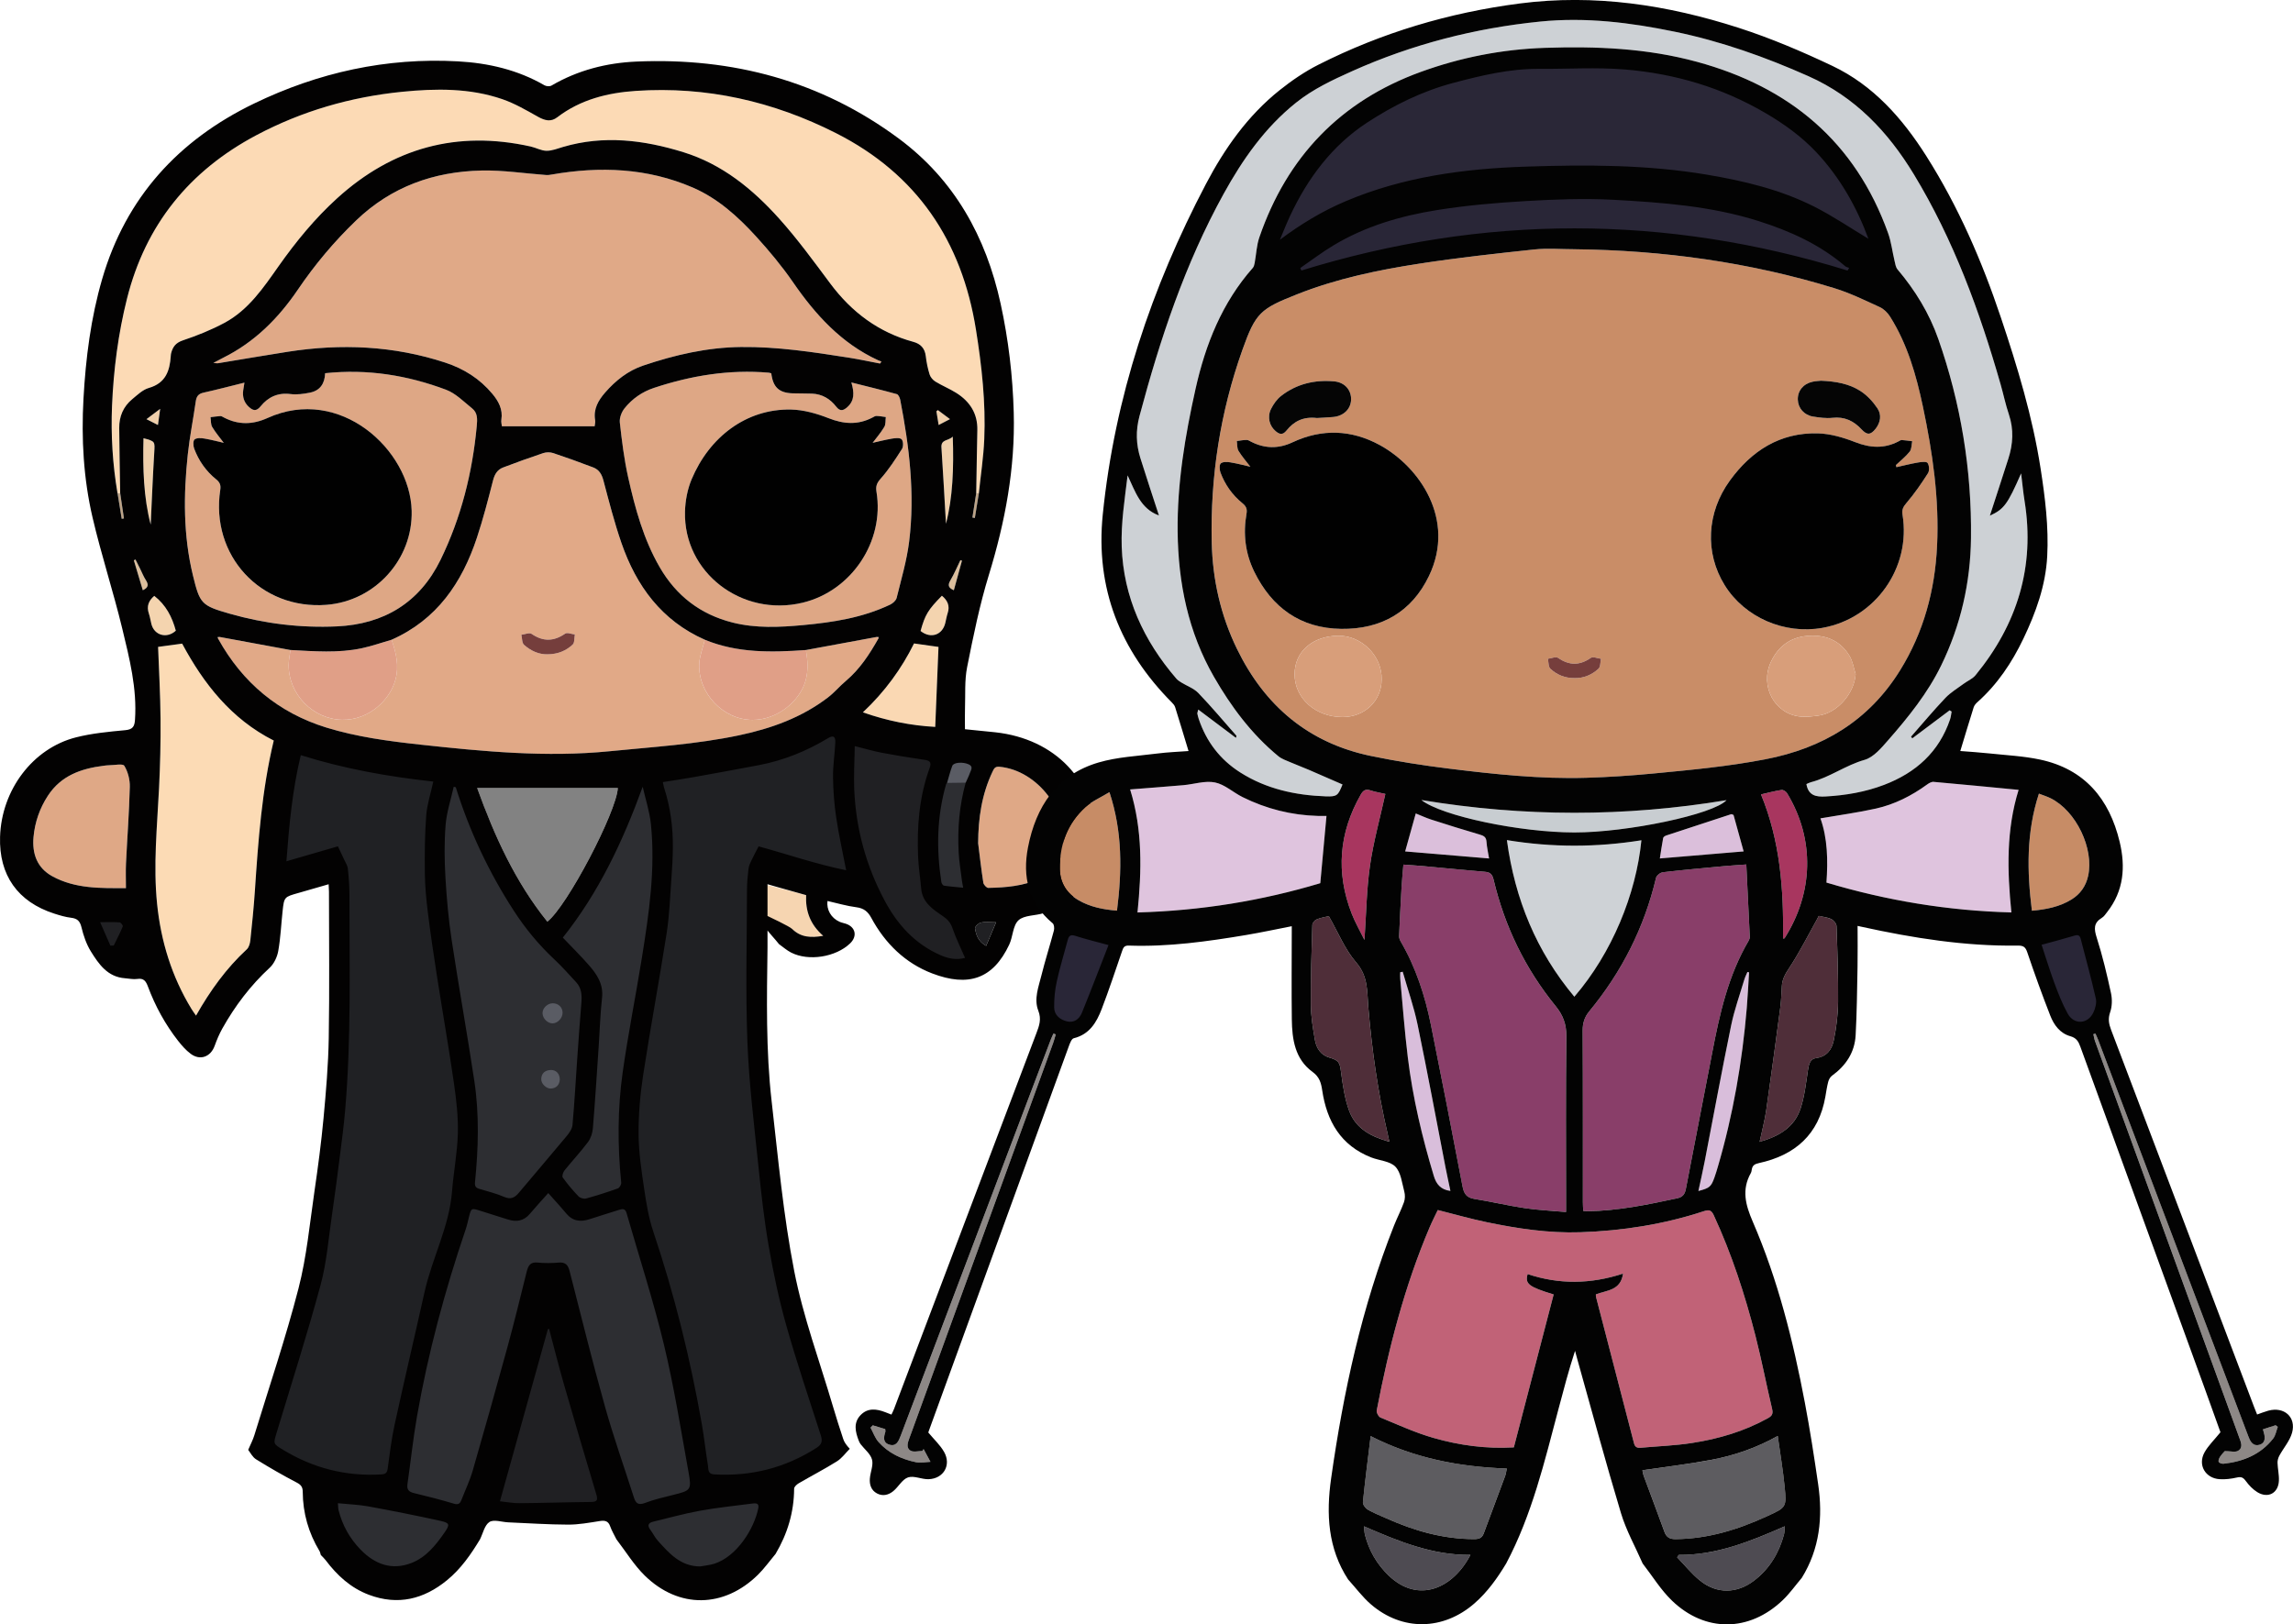 <svg xmlns="http://www.w3.org/2000/svg" id="Layer_2" data-name="Layer 2" viewBox="0 0 1581.14 1120.37"><defs><style>      .cls-1 {        fill: #dfa886;      }      .cls-2 {        fill: #010101;      }      .cls-3 {        fill: #4e4b52;      }      .cls-4 {        fill: #fad8b3;      }      .cls-5 {        fill: #050505;      }      .cls-6 {        fill: #e09f87;      }      .cls-7 {        fill: #dbbe9d;      }      .cls-8 {        fill: #c8cdd1;      }      .cls-9 {        fill: #893e69;      }      .cls-10 {        fill: #c98d67;      }      .cls-11 {        fill: #d89e7a;      }      .cls-12 {        fill: #f6d5b1;      }      .cls-13 {        fill: #e0a987;      }      .cls-14 {        fill: #202124;      }      .cls-15 {        fill: #dbbfdb;      }      .cls-16 {        fill: #4f2e39;      }      .cls-17 {        fill: #763e3c;      }      .cls-18 {        fill: #030303;      }      .cls-19 {        fill: #ced2d6;      }      .cls-20 {        fill: #d9bedb;      }      .cls-21 {        fill: #292637;      }      .cls-22 {        fill: #dca585;      }      .cls-23 {        fill: #fcdab5;      }      .cls-24 {        fill: #efcfab;      }      .cls-25 {        fill: #753e3c;      }      .cls-26 {        fill: #202023;      }      .cls-27 {        fill: #c16277;      }      .cls-28 {        fill: #5d5c60;      }      .cls-29 {        fill: #828282;      }      .cls-30 {        fill: #2d2e32;      }      .cls-31 {        fill: #8d8886;      }      .cls-32 {        fill: #c78c66;      }      .cls-33 {        fill: #bca387;      }      .cls-34 {        fill: #2a2737;      }      .cls-35 {        fill: #877367;      }      .cls-36 {        fill: #5a5c64;      }      .cls-37 {        fill: #f4d4af;      }      .cls-38 {        fill: #dfc4de;      }      .cls-39 {        fill: #fcdbb5;      }      .cls-40 {        fill: #cdd1d5;      }      .cls-41 {        fill: #a8365f;      }      .cls-42 {        fill: #e1a987;      }      .cls-43 {        fill: #dea785;      }      .cls-44 {        fill: #030202;      }    </style></defs><g id="Layer_20" data-name="Layer 20"><g><g><path class="cls-13" d="M410.03,293.99h-63.94c-.1-1.11-.63-2.9-.37-4.56,1.13-7.1-1.97-12.73-6.21-17.81-8.64-10.35-19.52-17.27-32.41-21.51-35.61-11.7-71.85-13.26-108.62-7.51-16.11,2.52-32.17,5.3-48.26,7.94-.53.09-1.11-.07-3.11-.23,3.09-1.63,4.95-2.65,6.85-3.6,21.62-10.76,38.02-27.2,51.44-46.97,11.72-17.28,25.04-33.17,40.15-47.68,24.24-23.29,53.6-33.73,86.47-34.46,14.87-.33,29.8,2.02,44.7,3.11,1.28.09,2.61-.15,3.89-.37,33.17-5.77,65.81-4.52,97.05,8.98,17.22,7.44,31.1,19.95,43.61,33.66,9.07,9.94,17.77,20.37,25.4,31.44,15.56,22.58,33.43,42.33,58.85,54.04.75.34,1.53.61,2.3.91-.33.45-.67.91-1,1.36-7.14-1.36-14.25-2.91-21.42-4.04-24.69-3.88-49.39-7.66-74.5-7.37-23.25.27-45.57,5.42-67.43,12.82-10.51,3.56-18.99,10.32-26.2,18.59-4.69,5.37-8.23,11.34-6.9,19.04.24,1.41-.22,2.94-.34,4.21Z"></path><path class="cls-23" d="M673.18,340.07c.25-14.47.45-28.95.77-43.42.25-11.47-5.15-19.77-14.51-25.67-4.63-2.92-9.77-5-14.45-7.85-1.71-1.04-3.37-3-3.96-4.89-1.28-4.11-2.15-8.4-2.65-12.68-.63-5.39-3.59-8.46-8.55-9.81-23.95-6.5-42.54-20.44-57.28-40.21-11.34-15.21-22.55-30.62-35.19-44.72-18.28-20.38-39.28-37.57-66.11-45.88-27.32-8.45-54.93-11.89-83.02-3.61-3.75,1.1-7.6,2.68-11.38,2.64-3.63-.04-7.19-2.12-10.87-2.94-50.71-11.32-95.16.89-133.5,35.71-15.36,13.96-28.42,29.92-40.37,46.85-10.48,14.85-20.74,30.15-37.27,39.03-9.14,4.91-18.92,8.82-28.76,12.12-4.93,1.65-6.91,4.48-8.05,8.83-.17.64-.22,1.32-.26,1.98-.67,10.32-3.59,18.7-15.12,21.99-4.23,1.21-7.91,4.82-11.48,7.77-6.14,5.08-9.01,11.9-8.94,19.82.13,14.97.43,29.95.66,44.92l-1.83.04c-3.36-19.94-4.61-40.03-3.77-60.2,1.04-25,4.24-49.77,10.34-74.05,12.79-50.91,43.05-88.2,89.27-112.69,31.42-16.65,65-26.34,100.3-29.89,23.32-2.34,46.71-2.66,69.22,5.08,8.53,2.93,16.53,7.61,24.45,12.06,5.05,2.84,9.11,3.75,13.44.43,16-12.27,34.76-16.9,54.15-18.2,48.65-3.28,94.73,7.19,138.06,29.15,55.73,28.24,86.73,74.32,96.5,135.54,4,25.07,6.8,50.18,5.72,75.55-.53,12.44-2.44,24.82-3.72,37.22l-1.82-.04Z"></path><path class="cls-14" d="M450.87,533.75c8.25-1.17,16.17-2.19,24.05-3.45,17.57-2.8,35.14-5.63,52.68-8.62,19.7-3.36,38.01-9.92,55.17-19.17,4.22-2.27,6.08-1.27,5.83,3.2-.45,8.19-1.93,16.38-1.82,24.55.14,9.54.95,19.15,2.52,28.58,2.04,12.27,2.87,42.6,5.71,55.78-24.33-4.4-46.71-11.25-68.96-16.62-2.18,3.76-3.74,7.71-3.76,12.66-.1,36.07-5.43,71.64-3.9,107.66,1.26,29.68,5.43,59.27,8.84,88.86,2.19,19.04,4.57,38.11,8.26,56.95,3.69,18.86,8.15,37.69,13.99,56.1,8.32,26.23,18.13,52.1,27.53,78.05,1.48,4.1.9,6.5-3.37,8.94-25.04,14.28-52.32,20.43-81.94,18.88-5.13-.27-4.32-3.85-4.79-6.34-1.83-9.78-2.96-19.66-4.89-29.42-9.18-46.48-21.89-92.16-38.77-136.95-3.69-9.79-5.59-20.22-7.29-30.49-2.13-12.82-4.34-25.76-4.44-38.67-.11-13.97,1.22-28.09,3.6-41.91,5.81-33.8,12.92-67.43,18.82-101.23,2.26-12.98,2.73-26.22,3.84-39.35.59-7,1.02-14.02,1.11-21.03.19-14.65-1.9-29.03-6.99-43.02-.4-1.1-.58-2.26-1-3.97Z"></path><path class="cls-14" d="M228.27,598.15c-12.34,3.19-25.21,8.03-39.5,11.73,2.13-25.2,3.96-70.82,10.57-95.28,34.24,9.59,68.68,15.02,103.78,18.44-2.04,8.39-4.9,15.99-5.55,23.72-1.13,13.36-1.27,26.81-1.08,40.21.12,9.22,1.11,18.46,2.39,27.62,2.04,14.66,4.48,29.28,7.03,43.88,4.38,25.05,9.29,50.03,13.35,75.12,1.88,11.61,3.41,23.43,3.08,35.12-.38,13.52-3.36,26.97-4.55,40.49-2.17,24.74-11.49,46.58-17.43,70.37-7.71,30.85-14.79,61.69-22.35,92.57-2.48,10.15-2.95,21.34-4.55,31.65-.47,3.01-6.08,12.29-9.3,12.46-27.67,1.45-55.12-13.72-78.76-26.54-7.77-4.22-7.65-4.11-4.98-11.97,11.64-34.32,23.93-68.5,34.41-103.1,4.88-16.11,6.29-33.07,9.04-49.68,2.22-13.45,4.17-26.95,6.09-40.44,1.49-10.49-2.72-21.42-1.69-31.96,4.9-50.27,5.74-99.35,5.76-149.72,0-6.04-1.5-4.28-2.24-10.29-.27-2.21-2.45-2.31-3.52-4.42-1.41-2.77,1.95,3.68,0,0Z"></path><path class="cls-42" d="M270.02,441.25c31.23-13.83,48.59-39.35,58.88-70.53,4.26-12.93,7.69-26.14,11.06-39.34,1.1-4.29,3.02-7.43,7-8.95,9.14-3.47,18.34-6.82,27.62-9.91,2.09-.69,4.8-.7,6.88-.01,9.28,3.09,18.48,6.44,27.62,9.91,3.99,1.52,5.86,4.7,6.99,8.96,3.83,14.45,7.54,28.98,12.42,43.09,10.28,29.74,27.79,53.61,57.52,66.79-1.33,5.45-3.55,10.85-3.83,16.36-1.06,20.5,16.6,38.94,36.76,38.9,17.59-.04,32.71-13.35,36.51-27,2-7.16,1.49-14.1.27-21.17,16.27-3.01,32.55-6.01,48.82-9.02.35.41.7.83,1.06,1.24-6.07,10.74-12.73,20.99-22.32,29.07-4.29,3.61-7.93,8.03-12.37,11.42-18.18,13.89-39.05,21.41-61.29,26.1-29.43,6.21-59.34,8.01-89.13,10.98-43.72,4.36-87.1.2-130.56-4.53-21.95-2.39-43.75-5.29-64.74-11.73-33.04-10.14-57.99-30.95-74.77-61.31.35-.41.71-.83,1.06-1.24,16.27,3,32.55,6.01,48.82,9.01-.43,3.29-1.18,6.57-1.24,9.86-.38,20.64,17,38.02,37.01,38.26,18.43.22,32.71-13.63,36.55-27.47,2.7-9.71.53-18.7-2.61-27.72ZM377.34,451.26c7.29,0,12.97-2.43,17.55-6.71,1.43-1.33,1.05-4.59,1.5-6.97-2.27-.25-5.27-1.54-6.69-.56-7.86,5.43-15.21,5.6-23.16.14-1.49-1.03-4.65.36-7.03.63.56,2.36.34,5.6,1.83,6.93,4.65,4.18,10.3,6.67,16,6.53Z"></path><path class="cls-30" d="M376.93,811.02c4.66,5.26,9.2,10.12,13.44,15.24,4.88,5.91,10.79,6.64,17.64,4.38,7.24-2.39,14.54-4.58,21.79-6.9,2.62-.84,4.9-1.45,5.95,2.22,9.43,32.93,20.07,65.57,28.08,98.84,7.62,31.63,12.71,63.88,18.5,95.94,2.44,13.53,1.7,13.86-11.71,17.17-7.03,1.74-14.14,3.39-20.88,5.97-4.84,1.85-22.29,5.81-23.72,1.33-7.27-22.78-31.29-127.35-40.02-161.41-1.17-4.57.06-7.96-4.98-7.52-5.23.46-1.7,11.61-6.91,11.08-5.59-.58-2.3,2.19-3.42,6.73-4.67,18.82-27.84,98.37-36.79,129.36-2.16,7.46-8.69,14.11-11.51,21.39-1.03,2.68-12.82.68-16.27-.36-9.88-2.96-19.89-5.53-29.92-7.93-3.86-.92-5.64-2.55-5.05-6.66,2.43-17,4.23-34.11,7.18-51.02,8.34-47.76,20.92-94.46,36.51-140.36,1.1-3.25,1.78-6.65,2.65-9.98,1.61-6.23,1.83-6.32,8.19-4.29,6.91,2.21,13.85,4.33,20.76,6.55,6.46,2.08,12.07,1.34,16.7-4.19,4.38-5.23,9.03-10.22,13.81-15.59Z"></path><path class="cls-30" d="M318.62,537.29c10.15,30.52,18.26,58.6,36.19,85.55,8.65,13.01,18.76,24.96,30.48,35.6,5.81,5.27,11.1,11.09,16.5,16.77,4.01,4.22,4.33,9.39,3.87,14.84-1.16,13.81-2.16,27.63-3.16,41.46-1.15,15.93-2.03,31.88-3.52,47.78-.27,2.85-2.48,5.82-4.5,8.17-11.79,13.78-23.84,27.35-35.67,41.1-3.12,3.62-6.06,5.2-11.12,3.07-5.95-2.5-12.36-3.98-18.6-5.83-2.58-.77-3.56-1.8-3.24-4.9,2.52-24.54,3.28-49.17-.49-73.6-5.3-34.34-11.69-68.52-17.03-102.85-2.34-15.06-3.77-30.31-4.67-45.53-.76-12.75-.93-25.64.12-38.35.67-8.01,3.09-15.87,5.1-23.77,1.94-.07,7.79.58,9.73.51Z"></path><path class="cls-43" d="M531.81,257.46c1.18,9.63,5.34,13.5,14.71,13.82,4.47.15,8.95.03,13.41.21,6.96.28,12.5,3.61,16.61,8.95,2.83,3.68,5.17,2.63,7.79.27,4.88-4.4,4.79-9.87,2.71-16.93,10.97,2.77,21.2,5.24,31.33,8.05,1.09.3,2.08,2.46,2.36,3.9,6.26,32.32,10.23,64.89,6.15,97.77-1.63,13.12-5.44,25.98-8.62,38.87-.45,1.84-2.65,3.77-4.51,4.66-18.94,9.03-39.33,12.2-59.94,14.1-16.27,1.5-32.58,2.3-48.69-1.76-22.18-5.59-38.83-18.43-50.24-38.16-11.14-19.26-16.93-40.48-21.73-61.92-2.79-12.45-4.35-25.21-5.77-37.9-.35-3.15,1.21-7.24,3.27-9.8,5.28-6.56,12.13-11.35,20.25-14.05,25.72-8.53,52-12.83,79.16-10.5.48.04.95.23,1.73.42ZM601.74,305.41c2.36-3.14,5.55-6.85,8.04-10.98,1.09-1.82.74-4.5,1.04-6.8-2.14-.28-4.27-.7-6.41-.76-.91-.03-1.88.63-2.76,1.09-10.03,5.25-19.79,4.59-30.29.46-8.23-3.23-17.3-5.81-26.05-5.97-30.8-.56-56.17,19-68.39,48.11-2.89,6.89-4.38,14.82-4.57,22.32-1.06,41.95,39.07,72.83,81.05,62.81,33.76-8.06,56.66-42.34,50.99-76.56-.63-3.78.23-6.02,2.92-9.04,5.56-6.25,10.18-13.4,14.69-20.5,1.03-1.62.91-5.4-.28-6.61-1.19-1.21-4.46-.85-6.69-.46-5.15.88-10.23,2.19-13.28,2.88Z"></path><path class="cls-43" d="M224.21,257.38c29.14-3.06,56.78,1.4,83.41,11.41,6.7,2.52,12.26,8.3,18.05,12.94,3.77,3.02,3.53,7.46,3.11,11.95-3,32.27-10.79,63.33-25,92.45-14.36,29.43-38.97,44.36-71.4,45.86-25.1,1.16-49.88-1.85-74.1-8.78-19.4-5.55-20.47-6.8-25.23-26.41-6.7-27.57-6.53-55.46-3.54-83.39,1.31-12.23,3.76-24.33,5.49-36.51.48-3.39,1.71-5.29,5.27-6.09,9.24-2.06,18.4-4.48,28.3-6.92-.37,2.28-.64,3.8-.85,5.32-.6,4.41.51,8.26,3.83,11.34,2.8,2.6,5.14,3.43,8.17-.32,5.2-6.45,11.94-9.59,20.67-8.47,4.36.56,9.02-.11,13.39-.98,7-1.39,10.2-6.32,10.45-13.42ZM154.33,305.46c-3.18-.73-8.27-2.08-13.45-2.97-2.22-.38-5.22-.56-6.71.63-1.11.88-1.02,4.35-.31,6.24,3.14,8.42,8.22,15.65,15.21,21.3,2.54,2.05,3.3,3.94,2.81,7.17-6.92,45.3,27.84,82.9,73.25,79.35,33.56-2.62,59.61-31.4,58.73-64.92-1.1-42.06-49.59-86.51-99.37-63.95-10.33,4.68-20.2,4.88-30.21-.39-.73-.39-1.54-.96-2.29-.92-2.28.12-4.55.49-6.83.76.35,2.29.07,4.96,1.18,6.8,2.48,4.11,5.65,7.8,7.98,10.92Z"></path><path class="cls-39" d="M109.01,446.16c5-.68,10.43-1.42,16.59-2.25,14.61,27.28,33.68,51.96,63.17,66.85-8.24,34.35-10.72,69.17-13.04,104.02-.75,11.28-1.91,22.54-3.11,33.79-.23,2.16-.97,4.83-2.46,6.2-14.1,13.02-25.15,28.35-34.99,45.71-1.25-1.84-2.27-3.2-3.16-4.65-13.6-22.28-21.07-46.72-23.69-72.43-2.7-26.54.02-53.14,1.34-79.71.79-15.94,1.17-31.93,1.04-47.89-.14-16.74-1.11-33.48-1.69-49.64Z"></path><path class="cls-30" d="M379.96,645.17c33.25-32.6,44.83-71.5,63.12-110.68,2.59,8.97,10.68,19.79,11.87,28.88,4.23,32.31,4.33,64.55-2.22,96.33-5.66,27.48-12.71,54.8-17.68,82.34-4.75,26.29-4.73,52.81-1.33,79.29.17,1.31-1.57,3.65-3.08,4.07-9.61,2.69-19.35,5.14-29.2,7.24-2.07.44-5.55-.32-7.05-1.54-5.22-4.23-10.09-8.77-14.49-13.53-.88-.95.3-3.81,1.63-5.11,7.08-6.88,4.94-13.2,11.71-20.25,2.6-2.7,8.94-7.66,9.3-11.08,2.07-19.81,4.41-39.7,6.13-59.54.99-11.39,1.13-21.7,2.77-33.03,1.43-9.89-2.85-17.24-10.39-23.93-7.46-6.62-12.79-12.67-21.08-19.48Z"></path><path class="cls-26" d="M582.38,504.01c8.62,2.09,15.35,4.04,22.22,5.31,11.35,2.09,22.77,3.89,34.2,5.49,4.4.62,14.39,2.94,12.56,7.82-8.61,22.97-12.97,45.44-11.87,69.63.37,8.16,5.64,14,6.33,22.15.95,11.2,11.41,9.03,19.64,14.47,3.79,2.51,1.13,15.72,2.66,20.05,2.77,7.87.58,14.68,4.21,22.85-6.95,1.85-13.6.62-20.17-2.2-20.73-8.89-34.93-24.09-45.44-43.21-15.05-27.4-23.3-56.57-24.75-87.49-.53-11.26.23-22.58.42-34.87Z"></path><path class="cls-29" d="M377.41,635.66c-22.13-27.53-36.42-59.01-48.39-92.17h96.99c-.87,16.45-34.98,81.66-48.61,92.17Z"></path><path class="cls-1" d="M86.84,612.53c-17.58.07-34.94.49-50.74-8.16-10.54-5.77-14.02-15.61-12.97-27.09.93-10.24,4.24-19.77,9.89-28.44,9.09-13.96,23.06-18.81,38.61-20.72,1.16-.14,2.32-.32,3.48-.32,3.69,0,9.6-1.3,10.62.37,2.53,4.12,3.92,9.65,3.79,14.56-.45,17.6-1.79,35.17-2.63,52.76-.26,5.46-.04,10.94-.04,17.04Z"></path><path class="cls-26" d="M378.04,889.74c4.19,16.51,8.13,33.1,12.64,49.52,8.95,32.63,18.13,65.18,27.41,97.7,1.36,4.77,1.45,7.12-4.35,7.17-20.31.18-40.61.91-60.92,1.08-5.64.05-11.29-1.12-16.57-1.69,13.67-51.48,27.22-102.49,40.77-153.49.34-.1.68-.19,1.01-.29Z"></path><path class="cls-1" d="M674.49,581.68c.05-17.29,2.49-33.91,9.99-49.59.96-2.02,1.67-3.53,4.66-3.26,26.59,2.42,48.61,31.62,43.45,57.7-1.83,9.25-7.14,15.56-15.54,19.42-11.29,5.18-23.39,6.21-35.57,6.42-1.16.02-3.2-2.17-3.41-3.56-1.41-9.01-2.43-18.09-3.57-27.14Z"></path><path class="cls-6" d="M270.02,441.25c3.14,9.02,5.31,18.01,2.61,27.72-3.84,13.83-18.11,27.69-36.55,27.47-20.01-.24-37.39-17.62-37.01-38.26.06-3.29.81-6.57,1.24-9.86,16.43.89,32.9,2.26,49.17-1.22,6.95-1.48,13.7-3.88,20.54-5.86Z"></path><path class="cls-6" d="M555.73,448.34c1.21,7.07,1.72,14.01-.27,21.17-3.81,13.65-18.92,26.96-36.51,27-20.15.04-37.81-18.4-36.76-38.9.28-5.5,2.5-10.91,3.83-16.36,22.53,9.28,46.06,8.75,69.71,7.09Z"></path><path class="cls-30" d="M224.64,1033.54c9.6,1,18.21,1.29,26.58,2.9,21.05,4.04,42.05,8.38,62.94,13.21,8.18,1.89,8.36,3.39,3.6,10.57-7.61,11.49-16,22.55-28.78,27.8-17.36,7.13-32.25,1.14-44.65-12.23-9.37-10.11-15.84-22.16-19.13-35.91-.39-1.63-.32-3.39-.57-6.33Z"></path><path class="cls-30" d="M483.87,1089.04c-17.65.06-27.89-12.59-38.19-24.92-2.57-3.08-4.23-7-6.56-10.33-2.96-4.24-2.04-6.75,2.61-7.94,13.84-3.56,27.57-7.74,41.55-10.47,15.45-3.02,31.13-4.75,46.72-6.94,3.01-.42,6.83-.94,5.85,4.39-3.72,20.06-19.33,46.67-39.37,53.59-4.04,1.4-8.39,1.77-12.6,2.62Z"></path><path class="cls-4" d="M595.01,491.31c15.23-14.31,26.75-30.3,35.26-47.51,6.03.85,11.61,1.64,16.87,2.39-.71,17.5-1.47,36.02-2.25,55.16-16.63-.9-33.05-4.12-49.88-10.03Z"></path><path class="cls-30" d="M671.34,532.11c-6.75,18.54-8.81,37.48-7.5,56.6.53,7.81,2.29,15.56,3.53,23.34.24,1.49.69,2.96,1.34,5.71-7.63-.57-14.19-.93-20.67-1.68-1.13-.13-2.55-1.86-2.77-2.98-5.39-26.9-4.86-53.6,5.15-79.93.13-.34.63-.6.96-.9,6.66-.05,13.31-.1,19.97-.16Z"></path><path class="cls-12" d="M525.1,635.07c-1.34-8.52,1.34-17.19,0-25.71,6.84,1.92,23.57,6.02,30.74,8.04-.51,10.81,2.72,20.2,11.79,28.07-8.56,1.47-15.44,1.11-21.43-4.75-1.83-1.79-18.67-4.47-21.1-5.65Z"></path><path class="cls-37" d="M634.78,435.19c3.1-11.19,5.13-14.56,14.71-24.31,3.93,3.21,5.64,7.01,3.96,12.09-.72,2.19-1.08,4.51-1.63,6.76-2.06,8.39-10.18,10.99-17.04,5.46Z"></path><path class="cls-37" d="M106.38,410.98c8.02,6.22,12.33,14.56,14.86,24.01-6.09,5.66-14.79,3.33-16.84-4.56-.62-2.4-.95-4.89-1.75-7.23-1.75-5.1-.11-8.98,3.73-12.22Z"></path><path class="cls-24" d="M98.95,302.23c8.14,2.2,7.87,2.25,7.4,9.91-1.03,17.04-1.7,34.09-2.45,49.67-4.86-18.48-5.53-38.92-4.96-59.58Z"></path><path class="cls-24" d="M652.29,361.23c-.94-16.14-1.9-34.4-3.12-52.64-.38-5.69,4.7-4.39,7.82-7.45.76,21.74-.02,42.22-4.7,60.09Z"></path><path class="cls-36" d="M669.4,539.76c-7.42.1-14.84.19-22.26.29,2.05-8.59,3.74-17.35,6.27-25.72,1.64-5.4,12.77-6.27,19.64-2.3,5.82,3.36,2.75,8.44,1.5,12.86-1.44,5.08-3.41,9.92-5.15,14.87Z"></path><path class="cls-26" d="M62.24,628.18c10.42,0,17.83-.33,25.16.27,1.57.13,4.51,4.35,4.06,5.47-3.51,8.86-7.68,17.42-11.65,26.07-1.46.03-2.92.06-4.38.09-4.02-9.72-8.04-19.43-13.19-31.89Z"></path><path class="cls-26" d="M686.84,636.13c-2.53,6-4.63,10.95-6.86,16.24-5.48-3.09-6.93-7.55-7.65-12.03-.19-1.16,2.38-3.64,4.02-4.02,2.91-.67,6.08-.19,10.48-.19Z"></path><path class="cls-7" d="M98.46,407.09c-2.1-7.02-4.14-13.83-6.18-20.64.37-.19.75-.37,1.12-.56,1.06,2.12,2.13,4.23,3.19,6.35,1.32,2.66,2.42,5.46,4.01,7.94,1.92,2.98,1.79,5.11-2.15,6.91Z"></path><path class="cls-7" d="M663.32,386.69c-1.84,6.72-3.69,13.45-5.59,20.38-3.59-1.52-4.46-3.3-2.4-6.79,2.64-4.45,4.64-9.28,6.92-13.94.36.11.71.23,1.07.34Z"></path><path class="cls-24" d="M646.72,282.85c2.55,1.9,5.09,3.8,8.34,6.23-3.01,1.56-5.16,2.68-7.82,4.06-.56-3.44-1.06-6.45-1.55-9.47.34-.27.69-.54,1.03-.81Z"></path><path class="cls-24" d="M108.92,293.15c-2.7-1.37-4.87-2.48-7.94-4.03,3.23-2.43,5.76-4.34,9.46-7.13-.6,4.4-1.01,7.39-1.53,11.17Z"></path><path class="cls-33" d="M673.18,340.07l1.82.04c-.92,5.69-1.85,11.39-2.77,17.08-.56-.09-1.12-.19-1.68-.28.88-5.62,1.75-11.23,2.63-16.85Z"></path><path class="cls-33" d="M81.04,340.12l1.83-.04c.86,5.82,1.73,11.65,2.59,17.47-.51.08-1.02.17-1.54.25-.96-5.89-1.92-11.79-2.88-17.68Z"></path><path class="cls-22" d="M604.55,439.32c.5.04.99.07,1.49.11-.14.38-.29.75-.43,1.13-.35-.41-.7-.83-1.06-1.24Z"></path><path class="cls-22" d="M150.43,440.56c-.14-.38-.28-.76-.43-1.13.5-.03.99-.07,1.49-.11-.35.41-.71.83-1.06,1.24Z"></path><path class="cls-25" d="M377.34,451.26c-5.7.14-11.35-2.35-16-6.53-1.49-1.34-1.27-4.57-1.83-6.93,2.39-.27,5.54-1.66,7.03-.63,7.94,5.46,15.3,5.29,23.16-.14,1.42-.98,4.42.32,6.69.56-.45,2.38-.08,5.63-1.5,6.97-4.58,4.27-10.25,6.71-17.55,6.71Z"></path><path class="cls-36" d="M387.93,698.42c.04,3.66-3.24,7.25-6.73,7.4-3.5.14-6.99-3.29-7.09-6.98-.1-3.5,3.39-6.89,7.06-6.87,3.88.03,6.72,2.74,6.76,6.45Z"></path><path class="cls-36" d="M386,744.71c-.24,3.21-2.01,5.77-5.99,6.05-3.31.24-6.97-3.32-6.8-6.65.19-3.96,2.62-5.95,6.48-6.13,3.69-.17,6.33,2.47,6.32,6.74Z"></path><path class="cls-2" d="M601.74,305.41c3.06-.68,8.13-1.99,13.28-2.88,2.24-.38,5.5-.75,6.69.46,1.19,1.21,1.31,4.99.28,6.61-4.51,7.1-9.13,14.24-14.69,20.5-2.69,3.02-3.54,5.26-2.92,9.04,5.67,34.22-17.23,68.5-50.99,76.56-41.98,10.02-82.12-20.86-81.05-62.81.19-7.5,1.68-15.43,4.57-22.32,12.22-29.11,37.59-48.66,68.39-48.11,8.75.16,17.82,2.73,26.05,5.97,10.5,4.13,20.26,4.79,30.29-.46.88-.46,1.85-1.12,2.76-1.09,2.14.06,4.28.48,6.41.76-.3,2.29.05,4.98-1.04,6.8-2.48,4.13-5.68,7.84-8.04,10.98Z"></path><path class="cls-2" d="M154.33,305.46c-2.33-3.11-5.5-6.81-7.98-10.92-1.11-1.83-.83-4.5-1.18-6.8,2.28-.27,4.55-.64,6.83-.76.75-.04,1.56.54,2.29.92,10.01,5.27,19.88,5.07,30.21.39,49.79-22.56,98.27,21.89,99.37,63.95.88,33.52-25.17,62.3-58.73,64.92-45.41,3.54-80.17-34.05-73.25-79.35.49-3.22-.27-5.11-2.81-7.17-7-5.65-12.08-12.88-15.21-21.3-.7-1.89-.79-5.35.31-6.24,1.49-1.18,4.49-1.01,6.71-.63,5.17.89,10.26,2.25,13.45,2.97Z"></path><path class="cls-44" d="M221.22,1072.52c-.3-.93-.43-1.95-.92-2.76-7.57-12.56-11.45-26.17-11.55-40.81-.02-3.23-1.07-4.81-4.08-6.38-9.57-5-18.95-10.39-28.12-16.09-2.49-1.55-3.98-4.71-5.41-6.5,1.67-3.91,3.27-6.9,4.24-10.09,10.34-33.7,21.65-67.15,30.45-101.25,5.63-21.79,7.72-44.51,10.99-66.88,2.46-16.78,4.69-33.62,6.27-50.5,1.71-18.38,3.29-36.84,3.6-55.28.57-33.64.16-67.29.15-100.94,0-1.47-.12-2.94-.22-5.17-7.12,2.06-13.89,4.06-20.69,5.97-9.95,2.79-10.01,2.75-11.09,12.79-.98,9.1-1.37,18.29-2.97,27.28-.73,4.1-2.88,8.74-5.88,11.52-13.25,12.24-23.95,26.35-32.71,42-2.09,3.75-3.78,7.77-5.23,11.81-2.77,7.75-10.11,10.47-16.66,5.51-3.27-2.47-6.09-5.69-8.63-8.94-8.87-11.37-15.73-23.91-20.76-37.4-1.39-3.71-2.87-5.9-7.35-5.22-2.73.42-5.63-.28-8.45-.48-12.03-.87-18.08-9.71-23.58-18.57-3.09-4.99-5.07-10.89-6.46-16.64-1.05-4.32-2.91-5.99-7.13-6.51-3.93-.48-7.81-1.64-11.6-2.86C12.19,622-.78,603.57.04,577.15c.99-32.25,22.5-61.01,52.35-68.59,11.06-2.81,22.62-3.89,34.03-4.96,5.15-.48,6.35-2.6,6.66-7.11,1.5-21.63-3.81-42.38-8.79-63.01-6.21-25.69-14.49-50.88-20.48-76.61-6.25-26.84-7.77-54.24-6.25-81.87,1.55-28.03,5.07-55.73,12.92-82.66,16.36-56.13,52.56-95.68,104.58-120.87,44.34-21.47,91.34-31.89,140.79-29.15,20.96,1.16,41.16,5.84,59.62,16.52,1.26.73,3.63.87,4.83.17,18.11-10.59,37.98-15.66,58.58-16.55,66.19-2.86,127.18,13.31,180.81,53.05,38.39,28.45,60.18,67.73,70.28,113.89,5.42,24.78,8.37,49.89,9.06,75.23,1.04,38.34-5.93,75.37-17.17,111.95-6.37,20.75-10.72,42.18-14.97,63.51-1.83,9.18-1.14,18.88-1.47,28.35-.16,4.65-.03,9.31-.03,14.51,6.87.69,13.91,1.35,20.95,2.12,41.18,4.52,68.71,33.3,69.71,72.84.64,25.36-12.1,43.76-36.27,51.84-5.81,1.94-13.46,1.32-17.45,4.95-3.96,3.61-3.83,11.35-6.43,16.85-11.12,23.57-28.04,29.43-53.15,19.81-18.57-7.11-32.46-20.69-41.96-38.32-2.31-4.29-5.15-6.64-10.22-7.29-6.73-.87-13.33-2.84-19.98-4.34-.78,6.02,2.51,11.75,8.31,14.34,1.36.6,2.86.88,4.28,1.34,6.78,2.22,8.19,8.6,3.01,13.58-9.85,9.46-28.55,12.49-40.65,6.34-3.01-1.53-5.6-3.87-8.38-5.84-5.81-7.46-16.16-16.16-8.88-19.87,2.43,1.17,16.11,7.62,17.94,9.4,5.99,5.86,12.88,6.22,21.43,4.75-9.07-7.87-12.31-17.26-11.79-28.07-7.17-2.02-14.02-3.94-20.86-5.86-1.68-.48-3.36-.97-5.76-1.66v43.49c-.46,35.47-1.19,70.99,2.85,106.29,4.48,39.15,8.05,78.55,15.59,117.14,6.19,31.68,17.59,62.34,26.74,93.43,2.21,7.5,4.59,14.94,7.06,22.36.7,2.09,1.98,3.98,4.48,6.68-2.93,2.93-5.44,6.51-8.86,8.65-8.58,5.37-17.61,10.03-26.36,15.14-1.36.79-3.15,2.45-3.15,3.71-.08,16.22-4.59,31.13-12.8,45-4.05,4.83-7.73,10.03-12.2,14.42-23.42,23-54.49,23.48-77.94.57-7.51-7.33-13.1-16.62-19.57-25.02-1.46-2.98-3.22-5.85-4.31-8.95-1.34-3.82-3.65-4.25-7.27-3.68-7.21,1.13-14.5,2.48-21.75,2.45-13.76-.04-27.52-.98-41.28-1.57-4.42-.19-9.94-2.18-12.97-.25-3.36,2.15-4.45,7.85-6.53,12-6.28,10.4-13.16,20.32-22.66,28.11-16.1,13.2-33.93,17.61-53.9,10.12-12.54-4.71-21.98-13.4-29.91-23.94-.96-1.27-2.18-2.35-3.27-3.52ZM653.03,540.04c-.21.25-.53.47-.62.76-6.43,22.24-6.77,44.8-3.31,67.52.14.94,1.06,2.41,1.78,2.52,4.17.63,8.39.93,13.29,1.42-.42-2.32-.71-3.56-.86-4.82-.8-6.57-1.93-13.12-2.27-19.71-.84-16.16.48-32.15,4.82-47.81,1-2.28,2.14-4.5,2.97-6.84.72-2.03,2.5-4.37-.86-5.91-3.97-1.82-10.39-1.43-11.33,1.06-1.46,3.85-2.43,7.88-3.61,11.83ZM200.31,448.33c-16.27-3-32.55-6.01-48.82-9.01-.5.03-.99.07-1.49.1.14.38.28.76.43,1.13,16.79,30.35,41.74,51.17,74.77,61.31,20.99,6.44,42.8,9.34,64.74,11.73,43.46,4.73,86.84,8.89,130.56,4.53,29.79-2.97,59.7-4.77,89.13-10.98,22.24-4.69,43.11-12.21,61.29-26.1,4.44-3.39,8.08-7.81,12.37-11.42,9.59-8.08,16.24-18.33,22.32-29.07.14-.38.29-.75.43-1.13-.5-.04-.99-.07-1.49-.11-16.27,3.01-32.55,6.01-48.82,9.02-23.65,1.67-47.18,2.2-69.71-7.09-29.73-13.17-47.24-37.04-57.52-66.79-4.88-14.11-8.59-28.64-12.42-43.09-1.13-4.26-3-7.44-6.99-8.96-9.14-3.47-18.34-6.82-27.62-9.91-2.08-.69-4.79-.68-6.88.01-9.28,3.09-18.48,6.44-27.62,9.91-3.99,1.51-5.9,4.66-7,8.95-3.37,13.2-6.79,26.41-11.06,39.34-10.29,31.18-27.65,56.7-58.88,70.53-6.84,1.98-13.59,4.38-20.54,5.86-16.28,3.47-32.75,2.1-49.17,1.22ZM81.04,340.12c.96,5.89,1.92,11.79,2.88,17.68.51-.08,1.02-.17,1.54-.25-.86-5.82-1.73-11.65-2.59-17.47-.23-14.97-.53-29.95-.66-44.92-.07-7.92,2.8-14.74,8.94-19.82,3.57-2.95,7.25-6.56,11.48-7.77,11.52-3.29,14.45-11.68,15.12-21.99.04-.66.09-1.34.26-1.98,1.13-4.34,3.11-7.17,8.05-8.83,9.85-3.3,19.62-7.22,28.76-12.12,16.53-8.88,26.8-24.17,37.27-39.03,11.95-16.93,25-32.9,40.37-46.85,38.34-34.83,82.8-47.03,133.5-35.71,3.67.82,7.24,2.9,10.87,2.94,3.79.04,7.63-1.53,11.38-2.64,28.09-8.28,55.7-4.84,83.02,3.61,26.83,8.3,47.83,25.5,66.11,45.88,12.64,14.09,23.85,29.51,35.19,44.72,14.74,19.76,33.33,33.7,57.28,40.21,4.96,1.35,7.92,4.42,8.55,9.81.5,4.28,1.37,8.57,2.65,12.68.59,1.88,2.25,3.85,3.96,4.89,4.68,2.85,9.82,4.94,14.45,7.85,9.36,5.9,14.76,14.2,14.51,25.67-.32,14.47-.52,28.95-.77,43.42-.88,5.62-1.75,11.23-2.63,16.85.56.09,1.12.19,1.68.28.92-5.69,1.85-11.39,2.77-17.08,1.28-12.4,3.19-24.78,3.72-37.22,1.08-25.37-1.72-50.49-5.72-75.55-9.77-61.23-40.77-107.3-96.5-135.54-43.33-21.96-89.41-32.43-138.06-29.15-19.4,1.31-38.15,5.94-54.15,18.2-4.33,3.32-8.39,2.4-13.44-.43-7.92-4.45-15.92-9.12-24.45-12.06-22.51-7.74-45.9-7.42-69.22-5.08-35.3,3.55-68.88,13.24-100.3,29.89-46.23,24.5-76.48,61.78-89.27,112.69-6.1,24.28-9.29,49.05-10.34,74.05-.84,20.17.41,40.27,3.77,60.2ZM410.03,293.99c.12-1.27.59-2.8.34-4.21-1.33-7.7,2.21-13.67,6.9-19.04,7.21-8.27,15.69-15.03,26.2-18.59,21.86-7.39,44.18-12.55,67.43-12.82,25.11-.29,49.81,3.49,74.5,7.37,7.17,1.13,14.28,2.68,21.42,4.04.33-.45.67-.91,1-1.36-.77-.3-1.55-.57-2.3-.91-25.42-11.7-43.29-31.46-58.85-54.04-7.63-11.06-16.33-21.5-25.4-31.44-12.51-13.71-26.39-26.23-43.61-33.66-31.24-13.49-63.88-14.75-97.05-8.98-1.28.22-2.61.46-3.89.37-14.9-1.08-29.83-3.43-44.7-3.11-32.87.73-62.23,11.16-86.47,34.46-15.11,14.51-28.43,30.4-40.15,47.68-13.42,19.77-29.81,36.21-51.44,46.97-1.9.95-3.76,1.97-6.85,3.6,2.01.16,2.58.32,3.11.23,16.09-2.64,32.15-5.42,48.26-7.94,36.76-5.75,73-4.19,108.62,7.51,12.89,4.24,23.77,11.15,32.41,21.51,4.24,5.07,7.34,10.71,6.21,17.81-.26,1.66.26,3.44.37,4.56h63.94ZM457.07,539.45c.37,1.66.52,2.78.86,3.85,4.4,13.56,6.2,27.51,6.04,41.71-.08,6.8-.45,13.61-.96,20.39-.95,12.73-1.36,25.57-3.31,38.15-5.09,32.77-11.23,65.38-16.25,98.16-2.05,13.41-3.2,27.09-3.11,40.64.09,12.51,1.99,25.07,3.83,37.49,1.47,9.96,3.11,20.07,6.3,29.56,14.58,43.42,25.55,87.72,33.48,132.8,1.66,9.46,2.65,19.05,4.22,28.53.4,2.42-.29,5.89,4.14,6.15,25.58,1.51,49.14-4.46,70.75-18.3,3.69-2.36,4.19-4.7,2.91-8.67-8.12-25.17-16.58-50.25-23.77-75.69-5.04-17.85-8.9-36.11-12.08-54.4-3.18-18.27-5.24-36.76-7.13-55.23-2.94-28.69-6.54-57.39-7.63-86.17-1.32-34.93-.35-69.94-.27-104.91.01-4.8.49-9.62,1.05-14.39.22-1.91,1.12-3.8,1.96-5.58,1.47-3.12,3.13-6.14,5.01-9.79,19.21,5.21,39.35,12.21,60.36,16.47-2.46-12.78-5.11-24.55-6.88-36.46-1.36-9.15-2.06-18.47-2.18-27.72-.1-7.93,1.18-15.86,1.57-23.81.21-4.33-1.39-5.3-5.03-3.1-14.81,8.97-30.63,15.33-47.63,18.59-15.14,2.9-30.31,5.64-45.49,8.36-6.8,1.22-13.64,2.21-20.76,3.34ZM233.01,583.72c1.72,3.63,3.03,6.33,4.27,9.07.94,2.08,2.34,4.15,2.58,6.33.65,5.93,1.1,11.92,1.1,17.89-.02,49.74,1.31,99.51-3,149.15-.9,10.4-2.27,20.76-3.59,31.12-1.69,13.32-3.4,26.65-5.36,39.94-2.42,16.4-3.66,33.15-7.96,49.06-9.22,34.18-20.04,67.92-30.29,101.82-2.35,7.76-2.46,7.66,4.39,11.82,20.81,12.66,43.3,18.42,67.67,16.99,2.83-.17,4.08-.89,4.49-3.87,1.41-10.18,2.61-20.43,4.8-30.46,6.65-30.5,13.83-60.88,20.61-91.35,5.23-23.49,17.07-45.15,18.99-69.58,1.05-13.36,3.67-26.64,4-39.99.29-11.54-1.05-23.21-2.71-34.68-3.58-24.78-7.9-49.45-11.76-74.18-2.25-14.42-4.4-28.85-6.19-43.33-1.12-9.05-1.99-18.18-2.1-27.28-.16-13.24-.04-26.52.95-39.71.57-7.64,3.09-15.14,4.88-23.43-30.9-3.38-61.23-8.74-91.37-18.21-5.82,24.16-8.04,48.3-9.91,73.18,12.58-3.65,24.64-7.15,35.51-10.3ZM378.03,822.89c-4.38,4.92-8.65,9.51-12.67,14.3-4.25,5.07-9.4,5.75-15.32,3.84-6.34-2.04-12.71-3.98-19.05-6.01-5.84-1.87-6.04-1.78-7.52,3.93-.79,3.06-1.41,6.18-2.43,9.16-14.3,42.12-25.85,84.97-33.5,128.79-2.71,15.52-4.36,31.21-6.59,46.82-.54,3.78,1.09,5.27,4.63,6.11,9.21,2.2,18.39,4.56,27.46,7.28,3.17.95,4.24-.24,5.19-2.7,2.58-6.67,5.72-13.18,7.7-20.02,8.22-28.44,16.23-56.94,24.04-85.5,4.69-17.17,8.91-34.46,13.19-51.73,1.03-4.16,2.45-6.89,7.58-6.36,4.78.49,9.68.43,14.48.01,4.63-.4,6.45,1.59,7.53,5.79,8.01,31.26,15.74,62.59,24.45,93.66,5.92,21.11,13.29,41.82,19.96,62.72,1.31,4.11,3.25,5.28,7.69,3.58,6.19-2.36,12.71-3.88,19.17-5.47,12.3-3.04,12.99-3.34,10.75-15.76-5.31-29.41-9.99-59.01-16.98-88.04-7.35-30.53-17.11-60.48-25.77-90.7-.97-3.37-3.06-2.81-5.46-2.04-6.66,2.13-13.36,4.14-20,6.33-6.29,2.08-11.71,1.4-16.19-4.02-3.88-4.7-8.06-9.16-12.33-13.99ZM314.29,542.97c-.48-.11-.95-.22-1.43-.34-1.94,8.78-4.87,17.48-5.59,26.35-.97,12.03-.81,24.22-.11,36.29.83,14.4,2.14,28.83,4.29,43.08,4.91,32.49,10.78,64.84,15.65,97.34,3.46,23.13,2.77,46.43.45,69.65-.29,2.93.61,3.91,2.98,4.63,5.73,1.76,11.62,3.15,17.09,5.52,4.65,2.01,7.36.52,10.22-2.9,10.88-13.01,21.95-25.85,32.79-38.89,1.85-2.23,3.89-5.04,4.13-7.73,1.36-15.04,2.18-30.14,3.23-45.21.92-13.08,1.84-26.16,2.9-39.23.42-5.16.13-10.05-3.56-14.05-4.97-5.37-9.83-10.88-15.17-15.87-10.77-10.07-20.06-21.38-28.01-33.69-17.12-26.49-30.47-54.81-39.87-84.96ZM531.81,257.46c-.78-.19-1.25-.38-1.73-.42-27.16-2.33-53.44,1.97-79.16,10.5-8.12,2.69-14.97,7.48-20.25,14.05-2.06,2.56-3.62,6.65-3.27,9.8,1.42,12.7,2.98,25.45,5.77,37.9,4.8,21.44,10.58,42.65,21.73,61.92,11.41,19.73,28.07,32.56,50.24,38.16,16.11,4.06,32.42,3.26,48.69,1.76,20.61-1.9,41-5.07,59.94-14.1,1.86-.89,4.06-2.82,4.51-4.66,3.18-12.89,6.99-25.75,8.62-38.87,4.08-32.88.11-65.44-6.15-97.77-.28-1.44-1.28-3.6-2.36-3.9-10.13-2.81-20.36-5.28-31.33-8.05,2.08,7.06,2.17,12.53-2.71,16.93-2.62,2.36-4.96,3.41-7.79-.27-4.11-5.34-9.66-8.67-16.61-8.95-4.47-.18-8.95-.06-13.41-.21-9.37-.32-13.53-4.18-14.71-13.82ZM224.21,257.38c-.25,7.1-3.46,12.03-10.45,13.42-4.37.87-9.03,1.54-13.39.98-8.73-1.12-15.46,2.02-20.67,8.47-3.03,3.75-5.36,2.91-8.17.32-3.32-3.08-4.42-6.93-3.83-11.34.21-1.52.48-3.04.85-5.32-9.9,2.45-19.06,4.87-28.3,6.92-3.56.79-4.79,2.7-5.27,6.09-1.73,12.19-4.18,24.29-5.49,36.51-2.99,27.94-3.16,55.83,3.54,83.39,4.77,19.61,5.83,20.85,25.23,26.41,24.21,6.93,49,9.94,74.1,8.78,32.43-1.5,57.03-16.43,71.4-45.86,14.21-29.12,22-60.18,25-92.45.42-4.48.65-8.93-3.11-11.95-5.79-4.64-11.35-10.42-18.05-12.94-26.63-10.01-54.27-14.48-83.41-11.41ZM109.01,446.16c.59,16.17,1.55,32.9,1.69,49.64.13,15.96-.25,31.95-1.04,47.89-1.32,26.57-4.04,53.17-1.34,79.71,2.61,25.71,10.09,50.15,23.69,72.43.88,1.45,1.9,2.81,3.16,4.65,9.84-17.36,20.9-32.68,34.99-45.71,1.49-1.37,2.23-4.04,2.46-6.2,1.2-11.24,2.35-22.5,3.11-33.79,2.33-34.85,4.8-69.67,13.04-104.02-29.49-14.89-48.56-39.58-63.17-66.85-6.16.84-11.59,1.57-16.59,2.25ZM388.09,646.67c6.21,6.53,12.25,12.49,17.84,18.85,5.65,6.42,10.28,13.23,9.21,22.72-1.23,10.87-1.53,21.85-2.27,32.78-1.29,19.04-2.48,38.09-4.04,57.1-.27,3.28-1.43,6.95-3.37,9.55-5.07,6.77-10.9,12.97-16.2,19.57-1,1.24-1.87,3.99-1.22,4.9,3.29,4.57,6.95,8.92,10.86,12.99,1.12,1.16,3.73,1.9,5.28,1.47,7.38-2.02,14.67-4.37,21.87-6.95,1.13-.41,2.43-2.65,2.31-3.91-2.54-25.41-2.56-50.86,1-76.1,3.73-26.44,9.01-52.66,13.25-79.03,4.9-30.5,9.41-61.11,6.23-92.12-.89-8.72-3.72-17.24-5.66-25.85-13.7,37.6-30.17,72.74-55.08,104.03ZM589.41,514.6c-.16,10.7-.8,20.55-.35,30.36,1.23,26.92,8.21,52.31,20.93,76.16,8.88,16.65,20.88,29.88,38.41,37.62,5.56,2.45,11.18,3.53,17.05,1.91-3.07-7.11-6.33-13.65-8.68-20.5-1.29-3.77-3.3-6.03-6.5-8.22-6.95-4.73-14.28-9.42-15.08-19.17-.59-7.1-1.76-14.16-2.08-21.27-.94-21.05.66-41.85,7.94-61.85,1.55-4.25-.22-5.12-3.94-5.65-9.67-1.39-19.32-2.96-28.92-4.78-5.8-1.1-11.49-2.8-18.78-4.62ZM377.41,635.66c13.63-10.51,47.74-75.72,48.61-92.17h-96.99c11.96,33.16,26.25,64.64,48.39,92.17ZM86.84,612.53c0-6.11-.22-11.59.04-17.04.85-17.59,2.19-35.16,2.63-52.76.13-4.91-1.27-10.44-3.79-14.56-1.02-1.67-6.94-.38-10.62-.37-1.16,0-2.32.18-3.48.32-15.55,1.91-29.52,6.76-38.61,20.72-5.65,8.67-8.95,18.2-9.89,28.44-1.05,11.49,2.43,21.32,12.97,27.09,15.8,8.65,33.16,8.23,50.74,8.16ZM378.62,916.49c-.27.08-.55.15-.82.23-10.98,39.45-21.97,78.9-33.06,118.72,4.28.44,8.86,1.34,13.43,1.31,16.47-.13,32.93-.69,49.4-.83,4.7-.04,4.63-1.85,3.53-5.54-7.53-25.16-14.97-50.34-22.23-75.57-3.65-12.7-6.85-25.53-10.25-38.31ZM674.49,581.68c1.15,9.05,2.16,18.13,3.57,27.14.22,1.39,2.25,3.58,3.41,3.56,12.18-.22,24.28-1.24,35.57-6.42,8.4-3.86,13.71-10.17,15.54-19.42,5.16-26.08-16.86-55.27-43.45-57.7-2.99-.27-3.69,1.24-4.66,3.26-7.5,15.68-9.93,32.3-9.99,49.59ZM233.01,1036.79c.2,2.22.14,3.55.45,4.78,2.6,10.39,7.71,19.5,15.11,27.14,9.79,10.1,21.56,14.63,35.26,9.24,10.1-3.97,16.72-12.33,22.73-21.01,3.75-5.42,3.61-6.56-2.85-7.99-16.5-3.65-33.09-6.93-49.71-9.98-6.62-1.21-13.41-1.43-21-2.19ZM482.91,1080.36c3.24-.61,6.58-.88,9.69-1.87,15.42-4.95,27.43-23.97,30.29-38.31.76-3.81-2.18-3.44-4.5-3.14-11.99,1.57-24.05,2.8-35.94,4.96-10.75,1.95-21.32,4.94-31.96,7.48-3.58.85-4.28,2.65-2.01,5.68,1.79,2.38,3.07,5.19,5.05,7.39,7.93,8.82,15.8,17.86,29.38,17.82ZM595.01,491.31c16.83,5.91,33.25,9.14,49.88,10.03.78-19.14,1.53-37.66,2.25-55.16-5.27-.75-10.85-1.54-16.87-2.39-8.51,17.22-20.02,33.2-35.26,47.51ZM634.78,435.19c6.86,5.53,14.99,2.94,17.04-5.46.55-2.25.91-4.56,1.63-6.76,1.68-5.09-.04-8.88-3.96-12.09-9.59,9.75-11.61,13.12-14.71,24.31ZM106.38,410.98c-3.84,3.24-5.48,7.12-3.73,12.22.8,2.34,1.13,4.83,1.75,7.23,2.04,7.89,10.74,10.22,16.84,4.56-2.53-9.45-6.84-17.79-14.86-24.01ZM98.95,302.23c-.58,20.66.1,41.1,4.96,59.58.75-15.58,1.42-32.63,2.45-49.67.46-7.67.74-7.72-7.4-9.91ZM652.29,361.23c4.69-17.88,5.46-38.35,4.7-60.09-3.12,3.06-8.2,1.75-7.82,7.45,1.22,18.24,2.18,36.5,3.12,52.64ZM69.04,636.03c2.76,6.31,4.91,11.23,7.06,16.16.78-.01,1.57-.03,2.35-.04,2.13-4.38,4.36-8.72,6.24-13.21.24-.57-1.34-2.71-2.18-2.77-3.93-.3-7.89-.13-13.48-.13ZM686.84,636.13c-4.4,0-7.57-.48-10.48.19-1.65.38-4.21,2.86-4.02,4.02.72,4.48,2.16,8.93,7.65,12.03,2.24-5.29,4.33-10.24,6.86-16.24ZM98.46,407.09c3.94-1.81,4.07-3.93,2.15-6.91-1.6-2.48-2.69-5.28-4.01-7.94-1.06-2.12-2.12-4.24-3.19-6.35-.37.19-.75.37-1.12.56,2.04,6.81,4.08,13.63,6.18,20.64ZM663.32,386.69c-.36-.11-.71-.23-1.07-.34-2.28,4.66-4.28,9.49-6.92,13.94-2.06,3.49-1.19,5.27,2.4,6.79,1.9-6.94,3.74-13.66,5.59-20.38ZM646.72,282.85c-.34.27-.69.54-1.03.81.5,3.02.99,6.04,1.55,9.47,2.66-1.38,4.81-2.5,7.82-4.06-3.25-2.42-5.79-4.33-8.34-6.23ZM108.92,293.15c.52-3.78.92-6.77,1.53-11.17-3.7,2.79-6.23,4.7-9.46,7.13,3.07,1.56,5.23,2.66,7.94,4.03Z"></path></g><g><path class="cls-35" d="M1085.58,67.54c2.76-2.03,5.27-4.21,8.08-5.89,6.9-4.12,14.06-2.84,18.74,3.1,4.27,5.41,3.67,12.31-2.21,17.81-4.96,4.64-10.31,8.89-15.74,12.99-5.7,4.3-11.81,4.35-17.54.04-5.3-3.99-10.56-8.09-15.4-12.62-6.22-5.81-6.98-12.68-2.66-18.19,4.87-6.21,12.36-7.3,19.6-2.67,2.49,1.59,4.72,3.58,7.12,5.42Z"></path><path class="cls-10" d="M1085.85,171.9c60.87.71,120.74,8.94,179.05,26.86,10.76,3.31,21.03,8.34,31.31,13.05,2.81,1.29,5.45,3.9,7.12,6.55,11.98,19.04,18.04,40.31,22.64,62.07,6.7,31.7,11.34,63.62,9.76,96.17-1.49,30.66-9.23,59.49-25.49,85.72-21.53,34.71-53.25,53.72-92.94,61.37-25.58,4.93-51.39,7.34-77.22,9.8-15.41,1.47-30.89,2.5-46.36,2.95-31.56.92-62.91-2.42-94.15-6.27-18.13-2.23-36.24-5.06-54.13-8.76-43.16-8.94-73.39-34.65-92.46-73.88-11.23-23.1-16.8-47.68-17.39-73.32-1.06-45.59,5.89-90.01,21.16-132.94,9.14-25.71,12.49-28.31,37.81-38.34,27.11-10.73,55.49-16.67,84.13-21.08,26.29-4.05,52.77-6.97,79.24-9.79,9.22-.98,18.62-.16,27.95-.16ZM1307.65,322.21l-.33-1.44c3.23-3.07,6.81-5.85,9.53-9.31,1.37-1.74,1.19-4.71,1.71-7.12-2.41-.3-4.81-.69-7.22-.83-.74-.04-1.54.57-2.28.95-9.87,5.11-19.48,4.53-29.82.49-8.24-3.22-17.28-5.87-26.02-6.06-25.87-.55-45.39,11.98-60.32,32.46-16.12,22.12-17.52,49.95-3.62,72.32,13.77,22.15,41.15,34.08,67.43,29.38,36.41-6.52,61.17-41.45,55.17-78.05-.57-3.49.46-5.47,2.77-8.16,5.46-6.37,10.27-13.36,14.78-20.45,1.1-1.73.9-5.42-.28-7.08-.81-1.14-4.42-.69-6.67-.3-4.99.85-9.9,2.12-14.84,3.21ZM862.18,321.9c-3.53-.8-8.55-2.15-13.65-3.01-2.21-.37-5.23-.53-6.69.67-1.11.91-.99,4.36-.29,6.25,3.14,8.42,8.24,15.64,15.22,21.3,2.56,2.07,3.33,4.01,2.76,7.21-2.46,13.85-.85,27.36,5.34,39.96,12.19,24.83,31.92,39.09,59.99,39.45,27.43.36,48.56-11.59,60.52-36.55,18.69-39-6.72-75.39-34.03-90.27-19.35-10.54-39.78-11.4-60.11-1.85-9.56,4.49-18.96,4.42-28.36-.33-1.04-.52-2.14-1.32-3.2-1.31-2.28.01-4.55.47-6.83.75.35,2.29.06,4.97,1.17,6.79,2.42,3.97,5.55,7.51,8.16,10.93ZM1279.57,464.97c-1.35-4.19-1.99-8.8-4.18-12.48-6.67-11.17-17.3-15.1-29.77-13.84-11.47,1.15-19.58,7.39-24.5,17.91-7.77,16.6,2.5,35.97,20.43,37.67,4.06.38,8.25-.15,12.33-.68,12.95-1.67,24.72-15.23,25.68-28.57ZM952.69,468.65c.51-15.81-13.52-30.43-30.02-30.18-17.65.27-29.98,10.93-29.98,26.57,0,16.6,14.48,29.52,33.08,29.51,15.28,0,26.92-11.2,26.92-25.9ZM1255.76,262.58c-1.32.15-3.67.22-5.93.72-6.42,1.42-10.35,6.32-10.16,12.38.18,5.78,4.33,10.67,10.48,11.63,4.42.69,9.02,1.37,13.4.88,8.28-.93,14.6,2.07,20.02,7.9,3.84,4.12,6.29,4.06,9.78-.41,3.42-4.37,4.19-9.63,1.24-14.02-3.05-4.55-7.07-8.92-11.62-11.89-7.79-5.07-16.93-6.72-27.22-7.18ZM908.11,288.32c2.78-.17,6.93-.35,11.07-.7,7.23-.6,12.27-5.48,12.47-11.93.2-6.57-4.28-11.98-11.61-12.65-13.38-1.23-25.92,1.67-36.66,10.04-2.9,2.26-5.26,5.63-6.93,8.96-2.79,5.57-1.12,11.83,3.25,15.41,2.67,2.19,4.8,2.75,7.44-.54,4.94-6.14,11.32-9.74,20.97-8.59ZM1085.66,467.68c6.25.21,11.93-2.19,16.57-6.43,1.46-1.34,1.22-4.53,1.76-6.88-2.38-.28-5.55-1.69-7.02-.66-7.74,5.39-14.9,5.38-22.63,0-1.47-1.03-4.64.38-7.02.66.54,2.35.29,5.54,1.75,6.89,4.48,4.13,10.01,6.49,16.59,6.42Z"></path><path class="cls-40" d="M1372.12,355.64c9.74-4.48,12.13-7.67,21.53-29.16.9,7.27,1.45,13.24,2.4,19.14,7.26,45.26-5.1,84.99-33.82,120.05-2.07,2.53-5.5,3.91-8.22,5.93-4.25,3.16-8.95,5.92-12.55,9.72-8.2,8.64-15.85,17.8-23.72,26.75.29.39.57.77.86,1.16,8.59-6.45,17.19-12.9,25.78-19.35.45.3.9.6,1.35.89-.34,1.78-.49,3.63-1.06,5.34-7.65,22.62-23.68,36.87-45.5,45.2-13.02,4.97-26.61,7.25-40.49,8.02-6.34.35-11.74-.57-13.08-8.56.83-.35,1.93-.98,3.11-1.29,13.01-3.38,23.91-11.7,36.98-15.41,6.24-1.77,11.62-8.26,16.29-13.59,13.93-15.91,27.2-32.34,36.57-51.57,13.51-27.73,20.17-57.11,20.54-87.79.57-47.03-6.98-92.88-22.53-137.29-6.22-17.75-15.95-33.64-28.13-48.03-1.3-1.54-1.6-4.01-2.1-6.11-1.5-6.28-2.22-12.83-4.39-18.87-22.63-63.11-68.02-100.83-131.84-118.2-34.48-9.38-69.46-10.82-104.94-9.62-29.49,1-57.84,6.57-85.38,16.55-55.43,20.09-92.3,58.58-111.41,114.15-1.91,5.55-2.12,11.68-3.2,17.52-.23,1.22-.52,2.64-1.3,3.52-21.21,24.04-32.63,52.71-39.5,83.51-7.23,32.41-12.69,65.06-12.34,98.42.37,35.37,7.29,69.28,25.06,100.16,11.81,20.53,25.94,39.54,44.45,54.76,2.33,1.92,5.46,2.93,8.3,4.16,4.16,1.81,8.42,3.38,12.59,5.16,7.78,3.33,15.52,6.74,23.29,10.13-3.1,7.72-3.79,8.49-11.64,8.2-20.93-.76-40.93-5.09-58.9-16.51-13.88-8.82-23.3-21.16-28.56-36.71-.43-1.25-.75-2.55-1.01-3.85-.09-.43.19-.94.63-2.81,8.94,6.71,17.38,13.06,25.99,19.53.21-.93.43-1.35.31-1.49-8.68-9.87-17.14-19.96-26.23-29.43-3.08-3.21-7.79-4.84-11.72-7.26-1.24-.77-2.53-1.6-3.47-2.69-22.54-26.16-36.46-56.2-37.65-90.92-.56-16.33,2.07-32.76,4.06-49.24,5.27,11.13,8.88,23.01,21.62,27.65-4.29-13.2-8.7-26.35-12.82-39.59-2.98-9.54-3.26-19-.61-28.95,14.15-53.06,31.35-104.92,57.99-153.22,13.12-23.8,28.5-45.79,50-62.98,11.72-9.37,25.1-15.63,38.63-21.7,41.38-18.55,84.72-29.69,129.77-34.22,31.31-3.15,62.16.68,92.77,7.02,31.91,6.61,62.4,17.42,92.16,30.68,32.12,14.31,54.84,38.28,72.65,67.67,27.42,45.21,45.36,94.36,59.84,144.93,1.97,6.88,3.41,13.92,5.69,20.69,3.46,10.26,2.88,20.32-.34,30.4-4.17,13.08-8.46,26.12-12.77,39.39Z"></path><path class="cls-27" d="M1100.43,892.74c7.52-2.92,17.12-2.49,18.73-14.32-22.51,7.36-44.18,7.54-65.78.32-1.94,6.72.64,8.79,17.94,14.05-9.14,35.13-18.3,70.3-27.45,105.47-19.19,1.12-37.52-1.42-55.31-6.49-12.56-3.58-24.56-9.13-36.69-14.11-1.34-.55-2.84-3.36-2.56-4.79,8.29-43.25,19.23-85.76,36.51-126.42,1.74-4.1,3.8-8.08,5.6-11.88,11.6,2.91,22.61,6.08,33.79,8.4,21.22,4.4,42.66,7.65,64.41,6.93,29.08-.97,57.65-5.43,85.35-14.55,3.79-1.25,5.24-.46,6.78,2.86,12.37,26.69,21.42,54.54,28.69,82.96,4.29,16.76,7.54,33.79,11.53,50.63.78,3.28-.1,4.77-2.83,6.3-16.38,9.12-34.09,14.31-52.43,17.14-11.64,1.79-23.49,2.21-35.24,3.27-2.41.22-4.01-.25-4.73-3.04-8.68-33.69-17.47-67.35-26.21-101.02-.12-.46-.06-.97-.1-1.71Z"></path><path class="cls-34" d="M1301.96,178.69c-13.2-8.66-26.15-18.33-40.03-26-24.8-13.71-51.59-20.7-78.91-25.74-44.47-8.2-89.31-8.13-134.05-6.49-45.22,1.65-89.96,8.25-132.2,27.81-17.28,8-33.23,18.54-48.68,31.22,2.48-6.41,4.78-12.92,7.47-19.22,12.98-30.4,30.91-56.76,56.65-75.25,19.61-14.09,40.73-25.49,63.7-32.18,20.83-6.07,41.69-11.53,63.44-11.34,21.14.18,42.39-1.38,63.39.54,36.48,3.35,71.01,14.48,103.04,34.97,14.02,8.97,26.81,19.04,37.81,31.86,17.51,20.42,29.77,44.38,38.38,69.83Z"></path><path class="cls-9" d="M1204.17,596.24c.84,17.07,1.66,33.47,2.41,49.87.04.92-.37,1.98-.86,2.8-14.01,23.84-19.93,50.29-25.04,77.04-5.99,31.39-12.24,62.74-18.2,94.14-.73,3.84-2.42,5.6-6.21,6.41-20.19,4.33-40.39,8.51-61.15,8.88-.97.02-1.94-.13-3.39-.24-.09-2.12-.25-4.05-.25-5.99-.01-39.48.1-78.96-.14-118.45-.03-5.2,1.35-9.33,4.52-13.17,22.43-27.17,37.94-57.78,46.08-92.13.38-1.61,2.97-3.62,4.71-3.83,14.05-1.63,28.13-2.89,42.22-4.21,4.62-.43,9.26-.7,15.31-1.14Z"></path><path class="cls-9" d="M1079.86,835.93c-10.01-.9-19.29-1.29-28.43-2.66-11.67-1.75-23.2-4.51-34.86-6.38-5.37-.86-7.15-3.64-8.12-8.7-7.07-37.12-14.3-74.21-21.76-111.25-4.07-20.17-10.41-39.61-20.81-57.54-.64-1.1-1.2-2.49-1.15-3.72.48-11.3,1.05-22.59,1.7-33.88.28-4.95.8-9.88,1.26-15.47,4.88.36,9.29.62,13.69,1.02,14.25,1.31,28.48,2.76,42.74,3.95,3.68.31,4.97,2.05,5.78,5.47,7.67,32.27,21.84,61.41,42.79,87.14,5.02,6.17,7.46,12.45,7.36,20.73-.47,37.98-.21,75.96-.21,113.94v7.35Z"></path><path class="cls-38" d="M914.69,562.74c-1.45,15.73-2.82,30.67-4.27,46.39-40.08,12.06-82.2,18.99-126.05,20.19,2.91-28.76,3.61-56.87-5.08-84.86,12.56-1,24.66-1.88,36.74-2.94,7.29-.64,14.9-3.25,21.74-1.88,6.74,1.35,12.57,6.89,19.04,10.1,16.31,8.09,33.61,12.47,51.84,12.99,2.31.07,4.63,0,6.05,0Z"></path><path class="cls-38" d="M1386.96,629.31c-43.74-1.14-85.85-8.13-127.54-20.6,1.11-15.43.76-30.61-4.14-44.3,13.12-2.27,25.76-3.96,38.17-6.73,12.95-2.88,24.69-8.83,35.44-16.66,1.26-.92,3-1.9,4.42-1.78,19.38,1.71,38.74,3.61,58.62,5.51-8.58,27.64-7.89,55.73-4.97,84.55Z"></path><path class="cls-21" d="M1275.52,190.83c-125.55-38.83-254.55-40.6-380.09-1.83-.48-.99-1.18-3.23-1.66-4.23,7.53-5.18,16.66-14.7,24.47-19.42,22.13-13.37,46.77-22.97,71.98-27,19.95-3.19,44.74-5.53,64.93-6.71,20.24-1.18,41.36-.99,61.57.12,33.8,1.85,69.24,6.52,101.91,16.88,21.81,6.91,40.82,15.07,58.34,30.06.64.55,1.07,6.62,1.91,6.92-.45,1.27-2.91,3.94-3.36,5.21Z"></path><path class="cls-19" d="M1039.08,579.42c31.45,5.18,62.07,5.03,92.76.12-3.68,37.24-20.28,77.75-46.24,107.91-26.16-31.24-40.98-67.17-46.51-108.03Z"></path><path class="cls-28" d="M1132.52,1014.05c16.19-2.4,32.02-4.23,47.63-7.2,15.72-2.98,30.85-8.16,45.71-16.45,1.67,12.01,3.62,23.45,4.76,34.97,1.42,14.38,1.09,14.31-12.1,20.37-20.02,9.2-40.68,15.6-62.97,15.81-4.15.04-6.44-1.22-7.84-5.1-4.64-12.83-9.5-25.58-14.22-38.38-.55-1.49-.75-3.12-.95-4.02Z"></path><path class="cls-28" d="M945.14,990.5c30.13,15.32,61.12,21.2,93.85,22.36-.4,1.91-.54,3.53-1.09,5-4.91,13.26-9.93,26.48-14.82,39.76-1.2,3.25-3.41,3.9-6.6,3.9-21.42.01-41.43-5.77-60.77-14.44-4.25-1.91-8.64-3.6-12.65-5.95-1.6-.94-3.44-3.48-3.28-5.1,1.52-15.03,3.46-30.02,5.34-45.54Z"></path><path class="cls-16" d="M916.29,631.88c6.37,11.11,11.07,22.96,18.96,32.04,8.29,9.55,7.37,20.16,8.26,30.68,2.49,29.37,6.54,58.46,13.28,87.16.37,1.57.69,3.15,1.24,5.71-12.87-3.58-23.31-9.28-27.74-21.41-3.09-8.46-4.4-17.69-5.59-26.7-.92-6.92-1.61-8.07-8.35-10.07-5.51-1.64-8.65-6.39-9.6-11.8-1.43-8.14-2.8-16.43-2.86-24.66-.14-18.3.49-36.61,1.04-54.92.04-1.35,1.66-3.27,3-3.82,2.86-1.18,6.01-1.63,8.36-2.22Z"></path><path class="cls-16" d="M1213.34,787.52c1.66-7.8,3.52-14.66,4.53-21.65,3.42-23.66,6.6-47.36,9.73-71.06.65-4.93.77-9.94,1.08-14.91.3-4.72,2.45-8.31,5.1-12.33,7.01-10.64,12.75-22.11,18.99-33.26.4-.71.76-1.45,1.34-2.58,2.89.67,5.97.91,8.54,2.17,1.67.82,3.65,3.1,3.71,4.8.62,17.46,1.25,34.94,1.09,52.41-.08,8.73-1.21,17.57-2.92,26.14-1.25,6.29-4.58,11.53-12.28,12.52-4.21.54-5,4.45-5.59,8.38-1.33,8.84-2.31,17.88-5.06,26.31-4.23,12.93-14.76,19.27-28.27,23.07Z"></path><path class="cls-32" d="M1401.1,628.14c-3.41-27.21-3.92-53.89,4.84-80.75,2.94,1.14,5.59,1.95,8.03,3.16,17.62,8.69,30.07,34.7,25.9,53.6-1.56,7.09-5.38,12.48-11.45,16.24-8.24,5.1-17.47,6.85-27.32,7.76Z"></path><path class="cls-32" d="M770.22,628.08c-9.61-.74-18.33-2.54-26.26-7.04-8.31-4.71-12.98-12.08-13.13-21.56-.26-16.71,5.13-31.52,17.69-42.86,4.52-4.09,10.47-6.59,16.5-10.26,9.09,27.61,8.66,54.25,5.2,81.72Z"></path><path class="cls-8" d="M980.12,551.77c70.61,11.71,140.37,11.74,210.41.1-9.03,9.85-68.39,22.3-104.96,22.28-37.22-.02-91.38-11.27-105.44-22.38Z"></path><path class="cls-31" d="M1560.4,985.79c3.27-1.06,6.02-1.95,8.77-2.83.5.37.99.75,1.49,1.12-1.04,2.72-1.5,5.91-3.22,8.1-8.65,11.01-20.64,15.83-34.17,17.34-1.11.12-2.99-.51-3.35-1.31-.39-.88.3-2.54.98-3.55,1.19-1.77,2.73-3.3,3.22-3.87,3.89,0,7.25,1.01,9.22-.22,3.75-2.33,1.79-6.19.6-9.48-29.92-82.28-59.85-164.55-89.78-246.83-3.19-8.76-6.4-17.51-9.54-26.29-.54-1.52-.76-3.15-1.13-4.73.47-.14.94-.27,1.41-.41.62,1.41,1.31,2.79,1.86,4.23,34.31,90.59,68.61,181.19,102.92,271.78.47,1.24.93,2.5,1.48,3.71,1.39,3.08,3.63,4.97,7.11,3.82,3.34-1.1,3.73-3.91,3.11-6.97-.19-.95-.5-1.89-.97-3.64Z"></path><path class="cls-31" d="M727.99,713.42c-.59,1.97-1.08,3.98-1.78,5.91-32.58,89.64-65.19,179.27-97.79,268.9-.46,1.25-.93,2.49-1.39,3.75-1.1,3.05-2.44,6.67.89,8.57,2.06,1.17,5.32.22,8.04.22.3-.45.6-.9.9-1.34,1.58,2.94,3.16,5.87,4.75,8.81-3.3.14-6.74.93-9.88.29-9.97-2.04-19.07-6.23-25.93-13.97-2.45-2.75-3.71-6.56-5.51-9.89.51-.53,1.02-1.07,1.53-1.6,2.95.89,5.9,1.78,8.58,2.59.09,1.16.21,1.52.12,1.81-1.11,3.52-1.97,7.35,2.49,8.85,4.97,1.67,6.62-2.25,8.05-6.01,29.82-78.77,59.65-157.53,89.48-236.3,4.66-12.3,9.32-24.59,14-36.88.55-1.45,1.23-2.85,1.86-4.27.53.19,1.06.38,1.59.57Z"></path><path class="cls-41" d="M955.34,547.32c-3.75,17.06-8.29,33.27-10.67,49.78-2.37,16.52-2.57,33.35-3.8,51.22-3.17-6.48-6.46-12.14-8.81-18.17-11.02-28.29-8.84-55.66,6.23-82.05,1.67-2.92,3.31-4.11,6.73-2.95,3.45,1.16,7.11,1.68,10.67,2.52.27.06.48.41-.35-.34Z"></path><path class="cls-41" d="M1229.49,647.29c.5-33.86-1.96-67.3-15.19-99.38,5.15-1.17,9.63-2.4,14.2-3.08,1.15-.17,3.08,1.09,3.77,2.23,19.5,32.13,18,69.05-1.74,100.1-.05.08-.28.04-1.04.13Z"></path><path class="cls-3" d="M940.54,1052.71c24.04,10.47,47.38,20.01,73.39,19.7-11.79,22.89-35.79,34.02-56.39,14.23-8.08-7.76-13.54-17.19-16.33-28.08-.39-1.52-.37-3.15-.67-5.85Z"></path><path class="cls-3" d="M1157.59,1072.42c25.82.22,49.11-9.18,73.11-19.73-.24,2.61-.15,4.22-.55,5.71-3.46,12.75-9.96,23.57-20.54,31.7-11.82,9.08-25.7,9.41-37.3.08-5.83-4.69-10.59-10.69-15.83-16.1.37-.55.75-1.1,1.12-1.66Z"></path><path class="cls-20" d="M1206.07,670.64c-.52,8.21-.89,16.43-1.58,24.63-3.12,37.04-9.43,73.52-19.88,109.23-.74,2.55-1.51,5.09-2.4,7.59-2.31,6.45-3.33,7.31-11.08,9.36,1.51-7.08,3.06-13.83,4.38-20.63,6.05-31.19,11.8-62.43,18.19-93.55,2.2-10.7,5.95-21.09,9.07-31.6.54-1.81,1.44-3.51,2.17-5.27.38.08.75.17,1.13.25Z"></path><path class="cls-20" d="M967.23,670.22c3.48,12.19,7.72,24.22,10.29,36.6,6.8,32.73,12.86,65.62,19.25,98.44,1.04,5.33,2.21,10.63,3.37,16.14-6.74-.86-9.76-4.71-11.44-10.27-8.09-26.78-14.53-53.94-17.93-81.71-2.21-17.99-3.54-36.08-5.23-54.13-.15-1.55-.02-3.13-.02-4.69.57-.12,1.14-.24,1.71-.36Z"></path><path class="cls-21" d="M772.5,647.39c-8.42,18.34-16.67,36.75-25.39,54.99-2.42,5.06-7.43,8.4-14.34,6.96-6.72-1.4-12.05-5.22-12.13-11.34-.1-7.09.76-14.33,2.55-21.25,2.91-11.26,6.98-22.31,10.41-33.48,1.11-3.61,2.85-4.6,7.38-3.35,9.58,2.64,19.41,4.65,31.54,7.47Z"></path><path class="cls-21" d="M1398.09,645.17c11.11-2.68,21.36-4.99,31.48-7.68,3.58-.95,5.17-.14,6.04,2.82,4.87,16.61,10.11,33.15,14.45,49.87.93,3.59-.46,8.19-2.35,11.68-5.33,9.82-18.5,10.51-24.56,1.02-5.14-8.06-9.02-16.8-12.71-25.49-4.56-10.72-8.34-21.69-12.34-32.22Z"></path><path class="cls-15" d="M968.94,587.23c2.46-8.8,4.8-17.22,7.31-26.19,3.97,1.59,7.22,3.12,10.62,4.21,11.06,3.54,22.14,7.05,33.29,10.29,2.85.83,4.66,1.64,4.87,5.02.23,3.76,1.12,7.48,1.78,11.53-19.2-1.61-37.96-3.19-57.86-4.86Z"></path><path class="cls-15" d="M1195.37,562.08c2.22,8.01,4.55,16.42,6.97,25.16-19.58,1.64-38.36,3.22-57.78,4.85.74-4.76,1.4-9.46,2.29-14.11.13-.69,1.25-1.44,2.06-1.71,14.95-4.96,29.93-9.85,44.91-14.73.24-.08.59.19,1.56.55Z"></path><path class="cls-2" d="M1307.65,322.21c4.94-1.1,9.86-2.36,14.84-3.21,2.25-.39,5.86-.83,6.67.3,1.18,1.66,1.38,5.35.28,7.08-4.52,7.09-9.32,14.08-14.78,20.45-2.31,2.7-3.34,4.67-2.77,8.16,6,36.59-18.75,71.53-55.17,78.05-26.28,4.71-53.66-7.22-67.43-29.38-13.9-22.37-12.5-50.2,3.62-72.32,14.92-20.48,34.44-33.01,60.32-32.46,8.74.19,17.78,2.84,26.02,6.06,10.34,4.04,19.95,4.62,29.82-.49.74-.38,1.54-1,2.28-.95,2.42.14,4.82.53,7.22.83-.52,2.41-.34,5.38-1.71,7.12-2.72,3.46-6.31,6.25-9.53,9.31l.33,1.44Z"></path><path class="cls-2" d="M862.18,321.9c-2.61-3.42-5.74-6.96-8.16-10.93-1.11-1.83-.83-4.5-1.17-6.79,2.28-.28,4.55-.74,6.83-.75,1.07,0,2.17.79,3.2,1.31,9.4,4.75,18.81,4.82,28.36.33,20.32-9.55,40.76-8.7,60.11,1.85,27.31,14.88,52.72,51.27,34.03,90.27-11.96,24.96-33.09,36.91-60.52,36.55-28.07-.37-47.8-14.62-59.99-39.45-6.18-12.6-7.8-26.11-5.34-39.96.57-3.2-.2-5.14-2.76-7.21-6.99-5.66-12.09-12.88-15.22-21.3-.71-1.9-.82-5.34.29-6.25,1.46-1.2,4.48-1.04,6.69-.67,5.1.86,10.12,2.2,13.65,3.01Z"></path><path class="cls-11" d="M1279.57,464.97c-.96,13.34-12.73,26.91-25.68,28.57-4.08.53-8.28,1.06-12.33.68-17.94-1.69-28.2-21.06-20.43-37.67,4.92-10.52,13.03-16.76,24.5-17.91,12.47-1.25,23.1,2.67,29.77,13.84,2.2,3.68,2.83,8.29,4.18,12.48Z"></path><path class="cls-11" d="M952.69,468.65c0,14.69-11.64,25.89-26.92,25.9-18.6.01-33.08-12.9-33.08-29.51,0-15.64,12.33-26.29,29.98-26.57,16.5-.25,30.53,14.37,30.02,30.18Z"></path><path class="cls-5" d="M1255.76,262.58c10.29.46,19.43,2.11,27.22,7.18,4.56,2.97,8.57,7.34,11.62,11.89,2.95,4.39,2.17,9.66-1.24,14.02-3.5,4.47-5.95,4.53-9.78.41-5.42-5.82-11.74-8.83-20.02-7.9-4.39.49-8.99-.18-13.4-.88-6.15-.96-10.3-5.85-10.48-11.63-.19-6.07,3.74-10.97,10.16-12.38,2.26-.5,4.61-.56,5.93-.72Z"></path><path class="cls-5" d="M908.11,288.32c-9.65-1.15-16.03,2.45-20.97,8.59-2.64,3.29-4.77,2.73-7.44.54-4.37-3.58-6.03-9.84-3.25-15.41,1.67-3.33,4.03-6.7,6.93-8.96,10.74-8.37,23.28-11.27,36.66-10.04,7.33.67,11.81,6.08,11.61,12.65-.2,6.45-5.24,11.33-12.47,11.93-4.14.34-8.29.53-11.07.7Z"></path><path class="cls-17" d="M1085.66,467.68c-6.58.07-12.11-2.29-16.59-6.42-1.46-1.35-1.22-4.54-1.75-6.89,2.38-.28,5.55-1.69,7.02-.66,7.74,5.38,14.9,5.39,22.63,0,1.47-1.03,4.64.38,7.02.66-.54,2.35-.3,5.54-1.76,6.88-4.63,4.24-10.32,6.64-16.57,6.43Z"></path><path class="cls-18" d="M929.68,1089.49c-14.1-21.54-15.28-45.31-11.81-69.78,8.46-59.64,21.12-118.25,43.39-174.46,2.14-5.41,4.88-10.6,6.84-16.07.8-2.23.84-5.09.22-7.39-1.6-5.93-2.29-13.14-6.14-17.13-3.73-3.86-11.02-4.17-16.62-6.36-21.06-8.25-30.66-24.99-33.84-46.32-.76-5.07-1.83-9.17-6.7-12.72-12.1-8.81-14.08-22.45-14.25-36.24-.26-20.15-.05-40.31-.04-60.46,0-1.15,0-2.3,0-3.75-10.66,2.07-21,4.31-31.42,6.06-26.79,4.49-53.68,8.26-80.96,7.3-3.19-.11-3.81,1.45-4.63,3.83-4.59,13.37-9.03,26.81-14.09,40.01-3.52,9.18-8.41,17.41-19.22,20.07-1.52.37-2.68,3.5-3.43,5.57-18.43,50.49-36.78,101.02-55.15,151.53-13.71,37.69-27.42,75.38-41.13,113.06-.34.92-.63,1.86-.6,1.76,3.99,4.81,8.21,8.67,10.9,13.41,5.11,9.02-.32,18.44-10.69,18.8-4.74.17-10.04-2.61-14.16-1.25-4,1.33-6.58,6.52-10.21,9.49-3.21,2.63-7.22,3.72-11.22,1.57-4-2.14-5.23-6.03-4.92-10.21.32-4.44,2.55-9.18,1.49-13.15-1.05-3.95-5.15-7.08-7.86-10.61-.6-.78-1.03-1.72-1.38-2.65-2.28-5.99-3.65-12.14,1.32-17.35,4.96-5.2,11.09-4.39,17.18-2.01,1.23.48,2.47.96,4.14,1.61.62-1.33,1.31-2.6,1.81-3.93,32.71-86.37,65.4-172.76,98.15-259.12,1.94-5.11,3.61-9.62,1.31-15.51-3.17-8.12.2-16.47,2.19-24.5,2.56-10.33,5.83-20.48,8.56-30.77.41-1.54.17-4.18-.85-5.03-16.68-13.92-20.94-32.06-17.01-52.33,5.47-28.2,19.85-50.09,48.64-58.56,12.94-3.81,26.84-4.44,40.35-6.17,7.52-.96,15.13-1.23,21.71-1.73-3.16-10.4-6.13-20.35-9.24-30.26-.37-1.19-1.31-2.29-2.22-3.2-35.74-35.99-52.86-78.85-47.67-129.81,8.23-80.74,33.53-156.22,71.1-227.77,12.94-24.64,28.9-47.26,50.89-64.8,8.28-6.6,17.21-12.72,26.64-17.49,43.75-22.14,90.11-35.93,138.75-42.25,51.77-6.73,102.03.96,151.11,16.78,22.09,7.12,43.65,16.31,64.64,26.27,28.23,13.41,48.3,36.22,64.76,62.2,22.04,34.78,38.3,72.28,51.37,111.25,11.44,34.11,21.87,68.49,27.4,104.14,3.12,20.09,5.66,40.27,4.57,60.66-1.07,20.12-7.81,38.73-16.4,56.71-7.89,16.52-17.92,31.55-31.72,43.84-1.07.96-2.16,2.21-2.58,3.54-3.13,9.9-6.1,19.85-9.23,30.17,6.09.49,13.2.92,20.27,1.68,11.58,1.24,23.32,1.8,34.66,4.21,30.78,6.54,47.86,27.09,54.96,56.75,4.13,17.25,2.86,33.78-8.58,48.37-1.13,1.44-2.19,3.13-3.69,4.04-5.79,3.51-5.46,7.69-3.54,13.69,3.99,12.5,7.03,25.33,9.81,38.16.92,4.22.84,9.22-.56,13.24-1.58,4.54-.91,8.05.67,12.22,32.99,86.8,65.86,173.65,98.76,260.49.58,1.52,1.21,3.03,1.91,4.76,2.73-.94,5.17-1.94,7.68-2.63,10.89-3,19.38,4.35,16.44,15.14-1.54,5.65-5.87,10.52-8.76,15.84-.8,1.47-1.34,3.32-1.28,4.97.13,4.14,1.13,8.29.94,12.39-.39,8.54-7.45,12.36-14.8,7.89-3.16-1.92-5.93-4.86-8.13-7.88-1.81-2.49-3.27-2.88-6.15-2.23-3.85.87-7.94,1.39-11.86,1.12-9.79-.67-15.1-9.78-10.4-18.38,2.62-4.79,6.81-8.72,11.05-13.99-3.27-9.09-7.04-19.71-10.89-30.3-28.57-78.5-57.17-157-85.69-235.52-1.31-3.61-2.7-6.15-6.96-7.33-7.08-1.96-11.3-7.76-13.82-14.22-5.63-14.4-10.88-28.96-15.84-43.61-1.26-3.71-2.68-4.71-6.53-4.66-36.52.51-72.32-5.21-107.85-13.01-.8-.17-1.59-.35-2.64-.58,0,9.48.14,18.74-.03,27.99-.3,15.81-.45,31.63-1.31,47.41-.64,11.85-6.72,21-16.31,27.94-1.24.9-2.19,2.65-2.6,4.19-.89,3.37-1.37,6.85-1.97,10.29-4.54,26.04-20.87,40.36-45.87,45.79-2.94.64-4.43,1.64-4.87,4.46-.13.82-.26,1.7-.66,2.4-6.42,11.5-3.7,21.89,1.35,33.56,17.32,40.02,27.85,82.19,35.94,124.94,3.53,18.63,6.42,37.39,9.15,56.16,3.3,22.67,1.09,44.53-11.29,64.53-4.38,5.18-8.33,10.8-13.21,15.45-23.02,21.94-53.39,22.32-76.29.29-7.77-7.48-13.54-17.03-20.23-25.64-5.07-11.57-11.36-22.77-14.97-34.78-10.6-35.18-20.14-70.68-30.08-106.06-.54-1.94-1.05-3.88-1.57-5.83-4.42,13.49-7.89,26.81-11.42,40.11-9.64,36.33-18.29,72.99-36.08,106.55-6.09,10.13-12.88,19.67-21.88,27.53-21.42,18.7-49.69,19.28-71.28.74-5.85-5.02-10.53-11.41-15.75-17.17ZM1085.85,171.9c-9.32,0-18.73-.82-27.95.16-26.46,2.82-52.94,5.74-79.24,9.79-28.64,4.41-57.01,10.35-84.13,21.08-25.32,10.02-28.67,12.63-37.81,38.34-15.27,42.93-22.21,87.35-21.16,132.94.59,25.65,6.16,50.23,17.39,73.32,19.07,39.23,49.3,64.94,92.46,73.88,17.88,3.7,36,6.53,54.13,8.76,31.25,3.85,62.59,7.19,94.15,6.27,15.47-.45,30.95-1.48,46.36-2.95,25.83-2.46,51.64-4.87,77.22-9.8,39.69-7.65,71.42-26.66,92.94-61.37,16.26-26.23,24-55.06,25.49-85.72,1.58-32.55-3.06-64.47-9.76-96.17-4.6-21.76-10.66-43.03-22.64-62.07-1.67-2.66-4.31-5.27-7.12-6.55-10.28-4.71-20.54-9.74-31.31-13.05-58.31-17.92-118.18-26.16-179.05-26.86ZM1372.12,355.64c4.31-13.27,8.6-26.31,12.77-39.39,3.22-10.07,3.79-20.14.34-30.4-2.28-6.77-3.72-13.81-5.69-20.69-14.48-50.57-32.42-99.71-59.84-144.93-17.82-29.38-40.53-53.36-72.65-67.67-29.77-13.26-60.25-24.07-92.16-30.68-30.61-6.34-61.46-10.17-92.77-7.02-45.05,4.53-88.39,15.66-129.77,34.22-13.54,6.07-26.91,12.33-38.63,21.7-21.5,17.19-36.87,39.18-50,62.98-26.64,48.31-43.84,100.16-57.99,153.22-2.65,9.95-2.37,19.41.61,28.95,4.13,13.24,8.53,26.39,12.82,39.59-12.74-4.64-16.35-16.52-21.62-27.65-1.99,16.48-4.62,32.91-4.06,49.24,1.19,34.71,15.11,64.75,37.65,90.92.94,1.09,2.23,1.93,3.47,2.69,3.92,2.42,8.64,4.05,11.72,7.26,9.09,9.48,17.55,19.56,26.23,29.43.12.13-.11.56-.31,1.49-8.61-6.47-17.06-12.82-25.99-19.53-.44,1.87-.71,2.38-.63,2.81.26,1.3.59,2.6,1.01,3.85,5.27,15.54,14.68,27.88,28.56,36.71,17.96,11.42,37.96,15.75,58.9,16.51,7.85.28,8.54-.48,11.64-8.2-7.76-3.38-15.51-6.79-23.29-10.13-4.17-1.79-8.43-3.36-12.59-5.16-2.84-1.24-5.97-2.25-8.3-4.16-18.51-15.22-32.64-34.23-44.45-54.76-17.77-30.87-24.68-64.79-25.06-100.16-.35-33.36,5.11-66.01,12.34-98.42,6.87-30.79,18.29-59.47,39.5-83.51.77-.88,1.07-2.3,1.3-3.52,1.08-5.84,1.29-11.97,3.2-17.52,19.11-55.57,55.98-94.06,111.41-114.15,27.54-9.98,55.9-15.55,85.38-16.55,35.48-1.2,70.46.24,104.94,9.62,63.82,17.36,109.21,55.09,131.84,118.2,2.16,6.04,2.89,12.58,4.39,18.87.5,2.1.8,4.57,2.1,6.11,12.17,14.4,21.91,30.28,28.13,48.03,15.55,44.4,23.09,90.25,22.53,137.29-.37,30.67-7.03,60.05-20.54,87.79-9.37,19.23-22.64,35.66-36.57,51.57-4.66,5.32-10.04,11.82-16.29,13.59-13.07,3.71-23.96,12.03-36.98,15.41-1.18.31-2.29.94-3.11,1.29,1.33,7.99,6.74,8.91,13.08,8.56,13.88-.77,27.47-3.05,40.49-8.02,21.82-8.33,37.85-22.58,45.5-45.2.58-1.7.72-3.56,1.06-5.34-.45-.3-.9-.6-1.35-.89-8.59,6.45-17.19,12.9-25.78,19.35-.29-.39-.57-.77-.86-1.16,7.87-8.95,15.52-18.11,23.72-26.75,3.6-3.79,8.3-6.56,12.55-9.72,2.72-2.02,6.15-3.4,8.22-5.93,28.73-35.06,41.09-74.8,33.82-120.05-.95-5.9-1.5-11.87-2.4-19.14-9.4,21.5-11.8,24.68-21.53,29.16ZM1100.43,892.74c.04.74-.02,1.25.1,1.71,8.74,33.67,17.53,67.33,26.21,101.02.72,2.79,2.32,3.26,4.73,3.04,11.75-1.06,23.6-1.47,35.24-3.27,18.34-2.83,36.05-8.02,52.43-17.14,2.74-1.52,3.61-3.01,2.83-6.3-3.99-16.84-7.24-33.87-11.53-50.63-7.28-28.42-16.33-56.27-28.69-82.96-1.54-3.33-2.99-4.11-6.78-2.86-27.7,9.12-56.27,13.58-85.35,14.55-21.76.72-43.19-2.53-64.41-6.93-11.18-2.32-22.19-5.48-33.79-8.4-1.8,3.8-3.86,7.77-5.6,11.88-17.28,40.66-28.22,83.16-36.51,126.42-.27,1.43,1.23,4.24,2.56,4.79,12.12,4.98,24.13,10.53,36.69,14.11,17.79,5.07,36.12,7.62,55.31,6.49,9.15-35.17,18.31-70.33,27.45-105.47-17.3-5.27-19.88-7.33-17.94-14.05,21.6,7.22,43.26,7.04,65.78-.32-1.6,11.82-11.21,11.4-18.73,14.32ZM1288.37,164.67c-8.05-21.74-19.51-42.2-35.89-59.64-10.28-10.95-22.25-19.55-35.36-27.21-29.96-17.5-62.25-27.01-96.37-29.87-19.64-1.65-39.52-.31-59.29-.46-20.35-.16-39.85,4.51-59.34,9.69-21.48,5.71-41.23,15.45-59.58,27.48-24.08,15.8-40.84,38.31-52.99,64.28-2.52,5.38-4.67,10.94-6.99,16.42,14.45-10.83,29.36-19.83,45.53-26.66,39.51-16.71,81.35-22.34,123.65-23.76,41.85-1.4,83.79-1.46,125.38,5.55,25.55,4.31,50.61,10.28,73.8,21.98,12.98,6.55,25.09,14.81,37.44,22.21ZM1204.17,596.24c-6.04.44-10.68.71-15.31,1.14-14.08,1.32-28.17,2.58-42.22,4.21-1.75.2-4.33,2.22-4.71,3.83-8.13,34.35-23.65,64.96-46.08,92.13-3.16,3.83-4.55,7.96-4.52,13.17.23,39.48.12,78.96.14,118.45,0,1.93.16,3.87.25,5.99,1.45.11,2.42.26,3.39.24,20.76-.37,40.96-4.55,61.15-8.88,3.79-.81,5.48-2.57,6.21-6.41,5.96-31.4,12.21-62.75,18.2-94.14,5.11-26.75,11.03-53.19,25.04-77.04.49-.83.9-1.88.86-2.8-.75-16.4-1.57-32.8-2.41-49.87ZM1079.86,835.93v-7.35c0-37.98-.26-75.97.21-113.94.1-8.28-2.34-14.56-7.36-20.73-20.96-25.73-35.12-54.87-42.79-87.14-.81-3.42-2.1-5.16-5.78-5.47-14.26-1.19-28.49-2.64-42.74-3.95-4.4-.4-8.81-.66-13.69-1.02-.46,5.59-.97,10.52-1.26,15.47-.65,11.29-1.22,22.59-1.7,33.88-.05,1.23.51,2.62,1.15,3.72,10.4,17.93,16.74,37.37,20.81,57.54,7.46,37.04,14.7,74.13,21.76,111.25.96,5.06,2.74,7.84,8.12,8.7,11.66,1.87,23.18,4.63,34.86,6.38,9.14,1.37,18.42,1.76,28.43,2.66ZM914.69,562.74c-1.42,0-3.73.06-6.05,0-18.23-.52-35.53-4.9-51.84-12.99-6.47-3.21-12.29-8.75-19.04-10.1-6.84-1.37-14.45,1.24-21.74,1.88-12.08,1.06-24.17,1.94-36.74,2.94,8.69,27.99,7.99,56.1,5.08,84.86,43.85-1.2,85.97-8.13,126.05-20.19,1.45-15.72,2.82-30.67,4.27-46.39ZM1386.96,629.31c-2.92-28.82-3.61-56.91,4.97-84.55-19.88-1.9-39.24-3.8-58.62-5.51-1.42-.13-3.16.86-4.42,1.78-10.76,7.83-22.49,13.78-35.44,16.66-12.41,2.76-25.05,4.46-38.17,6.73,4.9,13.69,5.25,28.87,4.14,44.3,41.69,12.47,83.8,19.45,127.54,20.6ZM1274,186.6c.36-.61.73-1.21,1.09-1.82-.92-.38-2.02-.57-2.74-1.18-17.52-14.99-37.94-24.22-59.75-31.14-32.67-10.35-66.49-12.82-100.29-14.67-20.21-1.11-40.6-.26-60.84.93-20.19,1.18-40.43,2.95-60.39,6.14-25.22,4.03-49.71,11.16-71.84,24.53-7.81,4.72-15.11,10.29-22.64,15.47.27.57.53,1.14.8,1.71,125.52-38.77,251.06-38.77,376.6.04ZM1039.08,579.42c5.54,40.86,20.35,76.79,46.51,108.03,25.96-30.15,42.56-70.66,46.24-107.91-30.69,4.9-61.31,5.06-92.76-.12ZM1132.52,1014.05c.21.9.4,2.53.95,4.02,4.72,12.8,9.58,25.55,14.22,38.38,1.41,3.89,3.69,5.14,7.84,5.1,22.3-.21,42.96-6.61,62.97-15.81,13.19-6.07,13.53-5.99,12.1-20.37-1.14-11.52-3.09-22.96-4.76-34.97-14.86,8.29-29.99,13.47-45.71,16.45-15.61,2.96-31.44,4.8-47.63,7.2ZM945.14,990.5c-1.88,15.51-3.82,30.5-5.34,45.54-.16,1.62,1.68,4.16,3.28,5.1,4,2.34,8.39,4.04,12.65,5.95,19.34,8.67,39.35,14.45,60.77,14.44,3.19,0,5.4-.65,6.6-3.9,4.88-13.27,9.91-26.49,14.82-39.76.54-1.47.68-3.09,1.09-5-32.74-1.17-63.73-7.04-93.85-22.36ZM916.29,631.88c-2.35.58-5.5,1.04-8.36,2.22-1.34.55-2.96,2.48-3,3.82-.55,18.3-1.17,36.61-1.04,54.92.06,8.23,1.43,16.52,2.86,24.66.95,5.41,4.09,10.16,9.6,11.8,6.74,2.01,7.44,3.16,8.35,10.07,1.19,9.01,2.5,18.23,5.59,26.7,4.43,12.13,14.87,17.83,27.74,21.41-.56-2.56-.88-4.14-1.24-5.71-6.74-28.7-10.79-57.79-13.28-87.16-.89-10.52.02-21.13-8.26-30.68-7.88-9.09-12.58-20.93-18.96-32.04ZM1213.34,787.52c13.51-3.8,24.05-10.13,28.27-23.07,2.75-8.43,3.73-17.47,5.06-26.31.59-3.93,1.38-7.84,5.59-8.38,7.7-.99,11.03-6.23,12.28-12.52,1.71-8.58,2.84-17.41,2.92-26.14.16-17.47-.47-34.95-1.09-52.41-.06-1.69-2.04-3.98-3.71-4.8-2.57-1.26-5.64-1.49-8.54-2.17-.58,1.13-.94,1.86-1.34,2.58-6.24,11.15-11.98,22.62-18.99,33.26-2.65,4.02-4.81,7.61-5.1,12.33-.31,4.98-.43,9.98-1.08,14.91-3.14,23.7-6.31,47.4-9.73,71.06-1.01,6.99-2.87,13.85-4.53,21.65ZM1401.1,628.14c9.85-.9,19.08-2.66,27.32-7.76,6.06-3.75,9.88-9.15,11.45-16.24,4.17-18.9-8.29-44.91-25.9-53.6-2.44-1.21-5.09-2.01-8.03-3.16-8.76,26.87-8.24,53.54-4.84,80.75ZM770.22,628.08c3.45-27.47,3.89-54.11-5.2-81.72-6.03,3.67-11.97,6.18-16.5,10.26-12.56,11.34-17.94,26.15-17.69,42.86.15,9.47,4.82,16.85,13.13,21.56,7.94,4.5,16.65,6.29,26.26,7.04ZM980.12,551.77c14.06,11.11,68.22,22.35,105.44,22.38,36.58.02,95.93-12.43,104.96-22.28-70.04,11.64-139.8,11.61-210.41-.1ZM1560.4,985.79c.47,1.75.78,2.68.97,3.64.62,3.06.23,5.86-3.11,6.97-3.48,1.15-5.72-.74-7.11-3.82-.55-1.21-1-2.47-1.48-3.71-34.3-90.6-68.61-181.19-102.92-271.78-.54-1.44-1.24-2.82-1.86-4.23-.47.14-.94.27-1.41.41.37,1.58.59,3.22,1.13,4.73,3.14,8.78,6.35,17.53,9.54,26.29,29.93,82.27,59.85,164.55,89.78,246.83,1.19,3.29,3.15,7.14-.6,9.48-1.97,1.22-5.33.22-9.22.22-.49.57-2.03,2.1-3.22,3.87-.68,1.01-1.38,2.67-.98,3.55.36.8,2.23,1.43,3.35,1.31,13.54-1.51,25.53-6.33,34.17-17.34,1.72-2.19,2.18-5.37,3.22-8.1-.5-.37-.99-.75-1.49-1.12-2.75.89-5.49,1.77-8.77,2.83ZM727.99,713.42c-.53-.19-1.06-.38-1.59-.57-.62,1.42-1.31,2.82-1.86,4.27-4.68,12.29-9.34,24.58-14,36.88-29.83,78.77-59.66,157.53-89.48,236.3-1.43,3.77-3.08,7.69-8.05,6.01-4.46-1.5-3.6-5.33-2.49-8.85.09-.29-.03-.65-.12-1.81-2.68-.81-5.63-1.7-8.58-2.59-.51.53-1.02,1.07-1.53,1.6,1.8,3.33,3.06,7.13,5.51,9.89,6.86,7.73,15.96,11.92,25.93,13.97,3.14.64,6.58-.15,9.88-.29-1.58-2.94-3.16-5.87-4.75-8.81-.3.45-.6.9-.9,1.34-2.72,0-5.99.95-8.04-.22-3.33-1.89-1.99-5.52-.89-8.57.45-1.25.93-2.5,1.39-3.75,32.6-89.63,65.2-179.26,97.79-268.9.7-1.93,1.19-3.94,1.78-5.91ZM955.34,547.32c.82.76.62.41.35.34-3.56-.84-7.22-1.36-10.67-2.52-3.42-1.15-5.06.03-6.73,2.95-15.06,26.39-17.25,53.76-6.23,82.05,2.35,6.03,5.64,11.7,8.81,18.17,1.23-17.86,1.43-34.7,3.8-51.22,2.37-16.51,6.91-32.72,10.67-49.78ZM1229.49,647.29c.75-.09.99-.05,1.04-.13,19.74-31.05,21.24-67.97,1.74-100.1-.69-1.14-2.62-2.41-3.77-2.23-4.57.68-9.05,1.91-14.2,3.08,13.23,32.08,15.69,65.52,15.19,99.38ZM940.54,1052.71c.29,2.7.28,4.33.67,5.85,2.79,10.89,8.25,20.32,16.33,28.08,20.61,19.79,44.61,8.66,56.39-14.23-26.01.31-49.35-9.23-73.39-19.7ZM1157.59,1072.42c-.37.55-.75,1.1-1.12,1.66,5.24,5.41,10.01,11.42,15.83,16.1,11.6,9.33,25.48,9,37.3-.08,10.58-8.12,17.08-18.95,20.54-31.7.4-1.48.32-3.1.55-5.71-23.99,10.55-47.28,19.95-73.11,19.73ZM1206.07,670.64c-.38-.08-.75-.17-1.13-.25-.73,1.75-1.63,3.46-2.17,5.27-3.11,10.51-6.87,20.9-9.07,31.6-6.4,31.11-12.14,62.36-18.19,93.55-1.32,6.8-2.87,13.55-4.38,20.63,7.75-2.04,8.78-2.91,11.08-9.36.89-2.5,1.66-5.04,2.4-7.59,10.45-35.71,16.76-72.19,19.88-109.23.69-8.19,1.06-16.42,1.58-24.63ZM967.23,670.22c-.57.12-1.14.24-1.71.36,0,1.57-.13,3.14.02,4.69,1.69,18.05,3.02,36.15,5.23,54.13,3.41,27.77,9.85,54.93,17.93,81.71,1.68,5.56,4.69,9.41,11.44,10.27-1.15-5.51-2.33-10.81-3.37-16.14-6.38-32.82-12.45-65.71-19.25-98.44-2.57-12.38-6.81-24.41-10.29-36.6ZM764.37,651.83c-8.76-2.4-15.86-4.1-22.79-6.35-3.27-1.06-4.53-.22-5.33,2.85-2.48,9.48-5.42,18.86-7.52,28.43-1.29,5.88-1.91,12.03-1.84,18.05.06,5.19,3.91,8.44,8.77,9.63,4.99,1.22,8.61-1.61,10.36-5.91,6.3-15.49,12.26-31.12,18.35-46.69ZM1407.79,651.63c2.87,8.67,5.6,17.71,8.88,26.54,2.66,7.15,5.45,14.35,9.15,20.99,4.36,7.82,13.84,7.26,17.68-.84,1.36-2.87,2.36-6.66,1.69-9.62-3.12-13.77-6.89-27.39-10.4-41.07-.63-2.44-1.77-3.11-4.35-2.32-7.29,2.21-14.66,4.12-22.66,6.32ZM968.94,587.23c19.9,1.67,38.66,3.25,57.86,4.86-.65-4.05-1.54-7.77-1.78-11.53-.21-3.37-2.02-4.19-4.87-5.02-11.15-3.24-22.23-6.75-33.29-10.29-3.4-1.09-6.65-2.62-10.62-4.21-2.5,8.98-4.85,17.39-7.31,26.19ZM1195.37,562.08c-.97-.35-1.32-.62-1.56-.55-14.98,4.88-29.95,9.77-44.91,14.73-.81.27-1.93,1.02-2.06,1.71-.89,4.65-1.54,9.35-2.29,14.11,19.42-1.63,38.2-3.21,57.78-4.85-2.42-8.73-4.75-17.14-6.97-25.16Z"></path></g></g></g></svg>